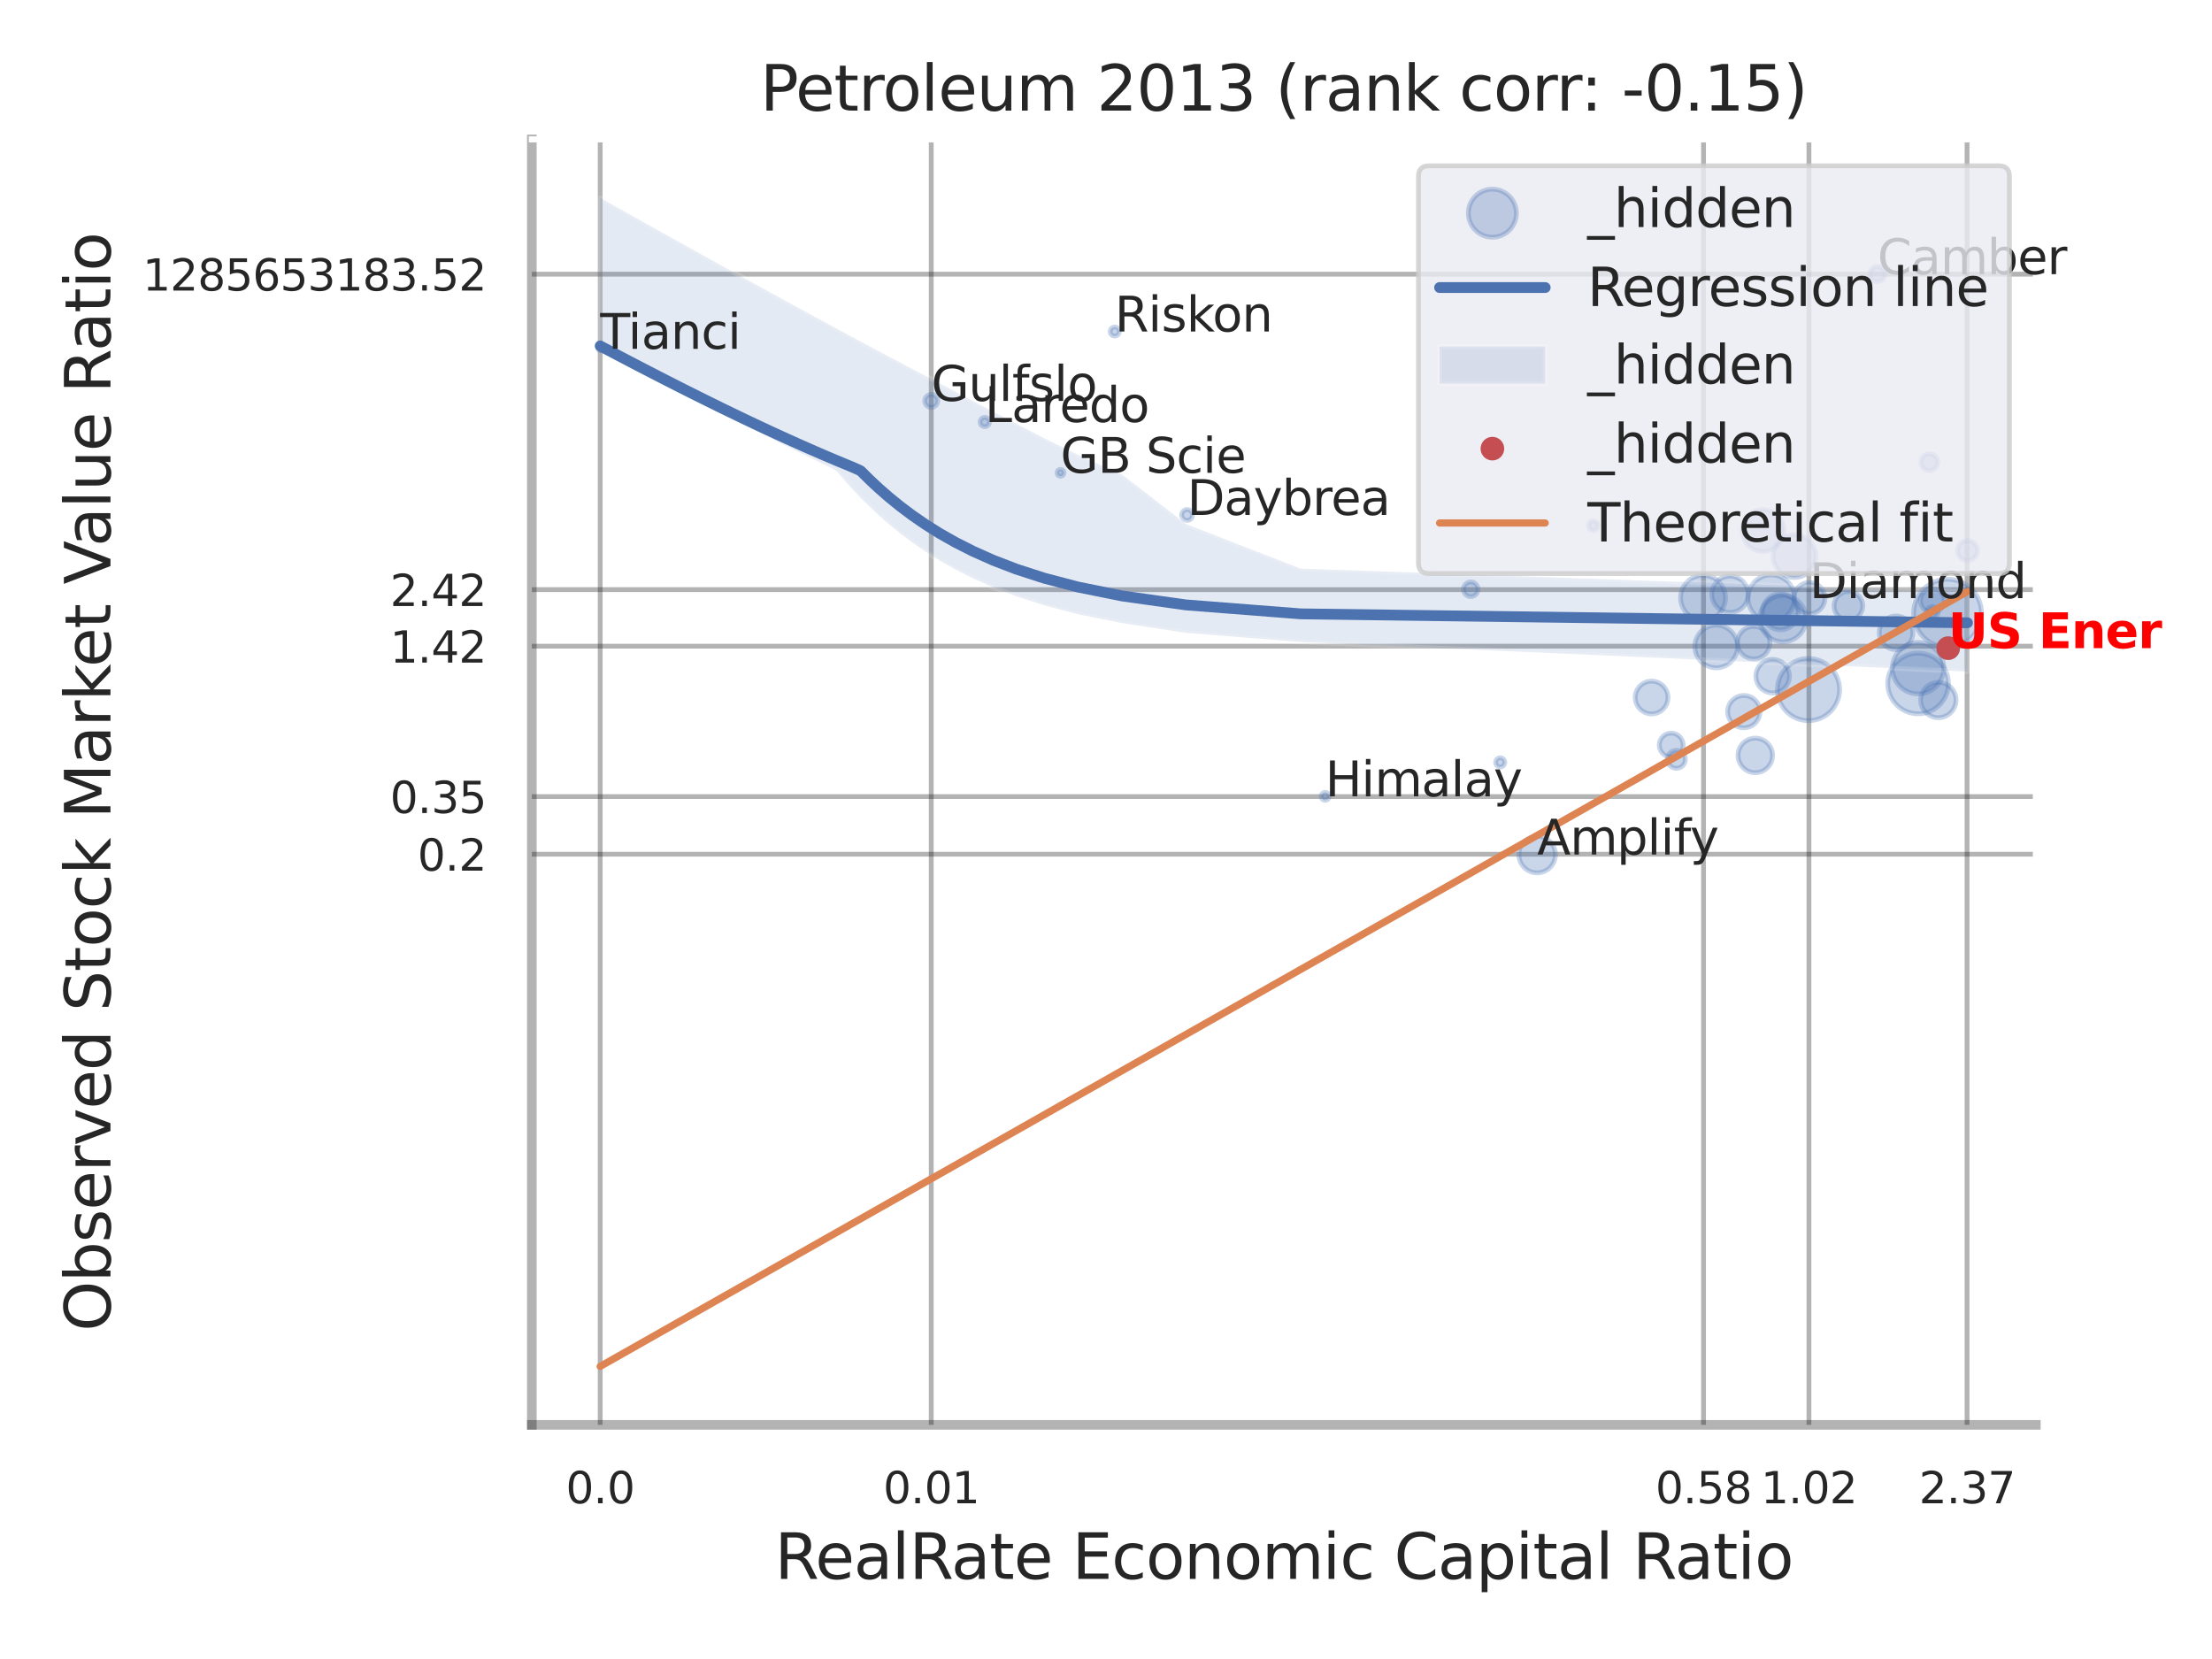 <?xml version="1.0" encoding="utf-8" standalone="no"?>
<!DOCTYPE svg PUBLIC "-//W3C//DTD SVG 1.1//EN"
  "http://www.w3.org/Graphics/SVG/1.1/DTD/svg11.dtd">
<svg xmlns:xlink="http://www.w3.org/1999/xlink" width="460.8pt" height="345.6pt" viewBox="0 0 460.8 345.6" xmlns="http://www.w3.org/2000/svg" version="1.1">
 <defs>
  <style type="text/css">*{stroke-linejoin: round; stroke-linecap: butt}</style>
 </defs>
 <g id="figure_1">
  <g id="patch_1">
   <path d="M 0 345.6 
L 460.8 345.6 
L 460.8 0 
L 0 0 
z
" style="fill: #ffffff"/>
  </g>
  <g id="axes_1">
   <g id="patch_2">
    <path d="M 110.79 296.82 
L 424.101 296.82 
L 424.101 29.04 
L 110.79 29.04 
z
" style="fill: #ffffff"/>
   </g>
   <g id="matplotlib.axis_1">
    <g id="xtick_1">
     <g id="line2d_1">
      <path d="M 125.031 296.82 
L 125.031 29.04 
" clip-path="url(#peb52d06f77)" style="fill: none; stroke: #000000; stroke-opacity: 0.3; stroke-linecap: round"/>
     </g>
     <g id="text_1">
      <!-- 0.0 -->
      <g style="fill: #262626" transform="translate(117.875 313.159) scale(0.09 -0.09)">
       <defs>
        <path id="DejaVuSans-30" d="M 2034 4250 
Q 1547 4250 1301 3770 
Q 1056 3291 1056 2328 
Q 1056 1369 1301 889 
Q 1547 409 2034 409 
Q 2525 409 2770 889 
Q 3016 1369 3016 2328 
Q 3016 3291 2770 3770 
Q 2525 4250 2034 4250 
z
M 2034 4750 
Q 2819 4750 3233 4129 
Q 3647 3509 3647 2328 
Q 3647 1150 3233 529 
Q 2819 -91 2034 -91 
Q 1250 -91 836 529 
Q 422 1150 422 2328 
Q 422 3509 836 4129 
Q 1250 4750 2034 4750 
z
" transform="scale(0.016)"/>
        <path id="DejaVuSans-2e" d="M 684 794 
L 1344 794 
L 1344 0 
L 684 0 
L 684 794 
z
" transform="scale(0.016)"/>
       </defs>
       <use xlink:href="#DejaVuSans-30"/>
       <use xlink:href="#DejaVuSans-2e" transform="translate(63.623 0)"/>
       <use xlink:href="#DejaVuSans-30" transform="translate(95.41 0)"/>
      </g>
     </g>
    </g>
    <g id="xtick_2">
     <g id="line2d_2">
      <path d="M 193.995 296.82 
L 193.995 29.04 
" clip-path="url(#peb52d06f77)" style="fill: none; stroke: #000000; stroke-opacity: 0.3; stroke-linecap: round"/>
     </g>
     <g id="text_2">
      <!-- 0.01 -->
      <g style="fill: #262626" transform="translate(183.976 313.159) scale(0.09 -0.09)">
       <defs>
        <path id="DejaVuSans-31" d="M 794 531 
L 1825 531 
L 1825 4091 
L 703 3866 
L 703 4441 
L 1819 4666 
L 2450 4666 
L 2450 531 
L 3481 531 
L 3481 0 
L 794 0 
L 794 531 
z
" transform="scale(0.016)"/>
       </defs>
       <use xlink:href="#DejaVuSans-30"/>
       <use xlink:href="#DejaVuSans-2e" transform="translate(63.623 0)"/>
       <use xlink:href="#DejaVuSans-30" transform="translate(95.41 0)"/>
       <use xlink:href="#DejaVuSans-31" transform="translate(159.033 0)"/>
      </g>
     </g>
    </g>
    <g id="xtick_3">
     <g id="line2d_3">
      <path d="M 354.874 296.82 
L 354.874 29.04 
" clip-path="url(#peb52d06f77)" style="fill: none; stroke: #000000; stroke-opacity: 0.3; stroke-linecap: round"/>
     </g>
     <g id="text_3">
      <!-- 0.58 -->
      <g style="fill: #262626" transform="translate(344.855 313.159) scale(0.09 -0.09)">
       <defs>
        <path id="DejaVuSans-35" d="M 691 4666 
L 3169 4666 
L 3169 4134 
L 1269 4134 
L 1269 2991 
Q 1406 3038 1543 3061 
Q 1681 3084 1819 3084 
Q 2600 3084 3056 2656 
Q 3513 2228 3513 1497 
Q 3513 744 3044 326 
Q 2575 -91 1722 -91 
Q 1428 -91 1123 -41 
Q 819 9 494 109 
L 494 744 
Q 775 591 1075 516 
Q 1375 441 1709 441 
Q 2250 441 2565 725 
Q 2881 1009 2881 1497 
Q 2881 1984 2565 2268 
Q 2250 2553 1709 2553 
Q 1456 2553 1204 2497 
Q 953 2441 691 2322 
L 691 4666 
z
" transform="scale(0.016)"/>
        <path id="DejaVuSans-38" d="M 2034 2216 
Q 1584 2216 1326 1975 
Q 1069 1734 1069 1313 
Q 1069 891 1326 650 
Q 1584 409 2034 409 
Q 2484 409 2743 651 
Q 3003 894 3003 1313 
Q 3003 1734 2745 1975 
Q 2488 2216 2034 2216 
z
M 1403 2484 
Q 997 2584 770 2862 
Q 544 3141 544 3541 
Q 544 4100 942 4425 
Q 1341 4750 2034 4750 
Q 2731 4750 3128 4425 
Q 3525 4100 3525 3541 
Q 3525 3141 3298 2862 
Q 3072 2584 2669 2484 
Q 3125 2378 3379 2068 
Q 3634 1759 3634 1313 
Q 3634 634 3220 271 
Q 2806 -91 2034 -91 
Q 1263 -91 848 271 
Q 434 634 434 1313 
Q 434 1759 690 2068 
Q 947 2378 1403 2484 
z
M 1172 3481 
Q 1172 3119 1398 2916 
Q 1625 2713 2034 2713 
Q 2441 2713 2670 2916 
Q 2900 3119 2900 3481 
Q 2900 3844 2670 4047 
Q 2441 4250 2034 4250 
Q 1625 4250 1398 4047 
Q 1172 3844 1172 3481 
z
" transform="scale(0.016)"/>
       </defs>
       <use xlink:href="#DejaVuSans-30"/>
       <use xlink:href="#DejaVuSans-2e" transform="translate(63.623 0)"/>
       <use xlink:href="#DejaVuSans-35" transform="translate(95.41 0)"/>
       <use xlink:href="#DejaVuSans-38" transform="translate(159.033 0)"/>
      </g>
     </g>
    </g>
    <g id="xtick_4">
     <g id="line2d_4">
      <path d="M 376.834 296.82 
L 376.834 29.04 
" clip-path="url(#peb52d06f77)" style="fill: none; stroke: #000000; stroke-opacity: 0.3; stroke-linecap: round"/>
     </g>
     <g id="text_4">
      <!-- 1.02 -->
      <g style="fill: #262626" transform="translate(366.815 313.159) scale(0.09 -0.09)">
       <defs>
        <path id="DejaVuSans-32" d="M 1228 531 
L 3431 531 
L 3431 0 
L 469 0 
L 469 531 
Q 828 903 1448 1529 
Q 2069 2156 2228 2338 
Q 2531 2678 2651 2914 
Q 2772 3150 2772 3378 
Q 2772 3750 2511 3984 
Q 2250 4219 1831 4219 
Q 1534 4219 1204 4116 
Q 875 4013 500 3803 
L 500 4441 
Q 881 4594 1212 4672 
Q 1544 4750 1819 4750 
Q 2544 4750 2975 4387 
Q 3406 4025 3406 3419 
Q 3406 3131 3298 2873 
Q 3191 2616 2906 2266 
Q 2828 2175 2409 1742 
Q 1991 1309 1228 531 
z
" transform="scale(0.016)"/>
       </defs>
       <use xlink:href="#DejaVuSans-31"/>
       <use xlink:href="#DejaVuSans-2e" transform="translate(63.623 0)"/>
       <use xlink:href="#DejaVuSans-30" transform="translate(95.41 0)"/>
       <use xlink:href="#DejaVuSans-32" transform="translate(159.033 0)"/>
      </g>
     </g>
    </g>
    <g id="xtick_5">
     <g id="line2d_5">
      <path d="M 409.775 296.82 
L 409.775 29.04 
" clip-path="url(#peb52d06f77)" style="fill: none; stroke: #000000; stroke-opacity: 0.3; stroke-linecap: round"/>
     </g>
     <g id="text_5">
      <!-- 2.37 -->
      <g style="fill: #262626" transform="translate(399.756 313.159) scale(0.09 -0.09)">
       <defs>
        <path id="DejaVuSans-33" d="M 2597 2516 
Q 3050 2419 3304 2112 
Q 3559 1806 3559 1356 
Q 3559 666 3084 287 
Q 2609 -91 1734 -91 
Q 1441 -91 1130 -33 
Q 819 25 488 141 
L 488 750 
Q 750 597 1062 519 
Q 1375 441 1716 441 
Q 2309 441 2620 675 
Q 2931 909 2931 1356 
Q 2931 1769 2642 2001 
Q 2353 2234 1838 2234 
L 1294 2234 
L 1294 2753 
L 1863 2753 
Q 2328 2753 2575 2939 
Q 2822 3125 2822 3475 
Q 2822 3834 2567 4026 
Q 2313 4219 1838 4219 
Q 1578 4219 1281 4162 
Q 984 4106 628 3988 
L 628 4550 
Q 988 4650 1302 4700 
Q 1616 4750 1894 4750 
Q 2613 4750 3031 4423 
Q 3450 4097 3450 3541 
Q 3450 3153 3228 2886 
Q 3006 2619 2597 2516 
z
" transform="scale(0.016)"/>
        <path id="DejaVuSans-37" d="M 525 4666 
L 3525 4666 
L 3525 4397 
L 1831 0 
L 1172 0 
L 2766 4134 
L 525 4134 
L 525 4666 
z
" transform="scale(0.016)"/>
       </defs>
       <use xlink:href="#DejaVuSans-32"/>
       <use xlink:href="#DejaVuSans-2e" transform="translate(63.623 0)"/>
       <use xlink:href="#DejaVuSans-33" transform="translate(95.41 0)"/>
       <use xlink:href="#DejaVuSans-37" transform="translate(159.033 0)"/>
      </g>
     </g>
    </g>
    <g id="xtick_6"/>
    <g id="xtick_7"/>
    <g id="xtick_8"/>
    <g id="xtick_9"/>
    <g id="text_6">
     <!-- RealRate Economic Capital Ratio -->
     <g style="fill: #262626" transform="translate(161.392 328.908) scale(0.13 -0.13)">
      <defs>
       <path id="DejaVuSans-52" d="M 2841 2188 
Q 3044 2119 3236 1894 
Q 3428 1669 3622 1275 
L 4263 0 
L 3584 0 
L 2988 1197 
Q 2756 1666 2539 1819 
Q 2322 1972 1947 1972 
L 1259 1972 
L 1259 0 
L 628 0 
L 628 4666 
L 2053 4666 
Q 2853 4666 3247 4331 
Q 3641 3997 3641 3322 
Q 3641 2881 3436 2590 
Q 3231 2300 2841 2188 
z
M 1259 4147 
L 1259 2491 
L 2053 2491 
Q 2509 2491 2742 2702 
Q 2975 2913 2975 3322 
Q 2975 3731 2742 3939 
Q 2509 4147 2053 4147 
L 1259 4147 
z
" transform="scale(0.016)"/>
       <path id="DejaVuSans-65" d="M 3597 1894 
L 3597 1613 
L 953 1613 
Q 991 1019 1311 708 
Q 1631 397 2203 397 
Q 2534 397 2845 478 
Q 3156 559 3463 722 
L 3463 178 
Q 3153 47 2828 -22 
Q 2503 -91 2169 -91 
Q 1331 -91 842 396 
Q 353 884 353 1716 
Q 353 2575 817 3079 
Q 1281 3584 2069 3584 
Q 2775 3584 3186 3129 
Q 3597 2675 3597 1894 
z
M 3022 2063 
Q 3016 2534 2758 2815 
Q 2500 3097 2075 3097 
Q 1594 3097 1305 2825 
Q 1016 2553 972 2059 
L 3022 2063 
z
" transform="scale(0.016)"/>
       <path id="DejaVuSans-61" d="M 2194 1759 
Q 1497 1759 1228 1600 
Q 959 1441 959 1056 
Q 959 750 1161 570 
Q 1363 391 1709 391 
Q 2188 391 2477 730 
Q 2766 1069 2766 1631 
L 2766 1759 
L 2194 1759 
z
M 3341 1997 
L 3341 0 
L 2766 0 
L 2766 531 
Q 2569 213 2275 61 
Q 1981 -91 1556 -91 
Q 1019 -91 701 211 
Q 384 513 384 1019 
Q 384 1609 779 1909 
Q 1175 2209 1959 2209 
L 2766 2209 
L 2766 2266 
Q 2766 2663 2505 2880 
Q 2244 3097 1772 3097 
Q 1472 3097 1187 3025 
Q 903 2953 641 2809 
L 641 3341 
Q 956 3463 1253 3523 
Q 1550 3584 1831 3584 
Q 2591 3584 2966 3190 
Q 3341 2797 3341 1997 
z
" transform="scale(0.016)"/>
       <path id="DejaVuSans-6c" d="M 603 4863 
L 1178 4863 
L 1178 0 
L 603 0 
L 603 4863 
z
" transform="scale(0.016)"/>
       <path id="DejaVuSans-74" d="M 1172 4494 
L 1172 3500 
L 2356 3500 
L 2356 3053 
L 1172 3053 
L 1172 1153 
Q 1172 725 1289 603 
Q 1406 481 1766 481 
L 2356 481 
L 2356 0 
L 1766 0 
Q 1100 0 847 248 
Q 594 497 594 1153 
L 594 3053 
L 172 3053 
L 172 3500 
L 594 3500 
L 594 4494 
L 1172 4494 
z
" transform="scale(0.016)"/>
       <path id="DejaVuSans-20" transform="scale(0.016)"/>
       <path id="DejaVuSans-45" d="M 628 4666 
L 3578 4666 
L 3578 4134 
L 1259 4134 
L 1259 2753 
L 3481 2753 
L 3481 2222 
L 1259 2222 
L 1259 531 
L 3634 531 
L 3634 0 
L 628 0 
L 628 4666 
z
" transform="scale(0.016)"/>
       <path id="DejaVuSans-63" d="M 3122 3366 
L 3122 2828 
Q 2878 2963 2633 3030 
Q 2388 3097 2138 3097 
Q 1578 3097 1268 2742 
Q 959 2388 959 1747 
Q 959 1106 1268 751 
Q 1578 397 2138 397 
Q 2388 397 2633 464 
Q 2878 531 3122 666 
L 3122 134 
Q 2881 22 2623 -34 
Q 2366 -91 2075 -91 
Q 1284 -91 818 406 
Q 353 903 353 1747 
Q 353 2603 823 3093 
Q 1294 3584 2113 3584 
Q 2378 3584 2631 3529 
Q 2884 3475 3122 3366 
z
" transform="scale(0.016)"/>
       <path id="DejaVuSans-6f" d="M 1959 3097 
Q 1497 3097 1228 2736 
Q 959 2375 959 1747 
Q 959 1119 1226 758 
Q 1494 397 1959 397 
Q 2419 397 2687 759 
Q 2956 1122 2956 1747 
Q 2956 2369 2687 2733 
Q 2419 3097 1959 3097 
z
M 1959 3584 
Q 2709 3584 3137 3096 
Q 3566 2609 3566 1747 
Q 3566 888 3137 398 
Q 2709 -91 1959 -91 
Q 1206 -91 779 398 
Q 353 888 353 1747 
Q 353 2609 779 3096 
Q 1206 3584 1959 3584 
z
" transform="scale(0.016)"/>
       <path id="DejaVuSans-6e" d="M 3513 2113 
L 3513 0 
L 2938 0 
L 2938 2094 
Q 2938 2591 2744 2837 
Q 2550 3084 2163 3084 
Q 1697 3084 1428 2787 
Q 1159 2491 1159 1978 
L 1159 0 
L 581 0 
L 581 3500 
L 1159 3500 
L 1159 2956 
Q 1366 3272 1645 3428 
Q 1925 3584 2291 3584 
Q 2894 3584 3203 3211 
Q 3513 2838 3513 2113 
z
" transform="scale(0.016)"/>
       <path id="DejaVuSans-6d" d="M 3328 2828 
Q 3544 3216 3844 3400 
Q 4144 3584 4550 3584 
Q 5097 3584 5394 3201 
Q 5691 2819 5691 2113 
L 5691 0 
L 5113 0 
L 5113 2094 
Q 5113 2597 4934 2840 
Q 4756 3084 4391 3084 
Q 3944 3084 3684 2787 
Q 3425 2491 3425 1978 
L 3425 0 
L 2847 0 
L 2847 2094 
Q 2847 2600 2669 2842 
Q 2491 3084 2119 3084 
Q 1678 3084 1418 2786 
Q 1159 2488 1159 1978 
L 1159 0 
L 581 0 
L 581 3500 
L 1159 3500 
L 1159 2956 
Q 1356 3278 1631 3431 
Q 1906 3584 2284 3584 
Q 2666 3584 2933 3390 
Q 3200 3197 3328 2828 
z
" transform="scale(0.016)"/>
       <path id="DejaVuSans-69" d="M 603 3500 
L 1178 3500 
L 1178 0 
L 603 0 
L 603 3500 
z
M 603 4863 
L 1178 4863 
L 1178 4134 
L 603 4134 
L 603 4863 
z
" transform="scale(0.016)"/>
       <path id="DejaVuSans-43" d="M 4122 4306 
L 4122 3641 
Q 3803 3938 3442 4084 
Q 3081 4231 2675 4231 
Q 1875 4231 1450 3742 
Q 1025 3253 1025 2328 
Q 1025 1406 1450 917 
Q 1875 428 2675 428 
Q 3081 428 3442 575 
Q 3803 722 4122 1019 
L 4122 359 
Q 3791 134 3420 21 
Q 3050 -91 2638 -91 
Q 1578 -91 968 557 
Q 359 1206 359 2328 
Q 359 3453 968 4101 
Q 1578 4750 2638 4750 
Q 3056 4750 3426 4639 
Q 3797 4528 4122 4306 
z
" transform="scale(0.016)"/>
       <path id="DejaVuSans-70" d="M 1159 525 
L 1159 -1331 
L 581 -1331 
L 581 3500 
L 1159 3500 
L 1159 2969 
Q 1341 3281 1617 3432 
Q 1894 3584 2278 3584 
Q 2916 3584 3314 3078 
Q 3713 2572 3713 1747 
Q 3713 922 3314 415 
Q 2916 -91 2278 -91 
Q 1894 -91 1617 61 
Q 1341 213 1159 525 
z
M 3116 1747 
Q 3116 2381 2855 2742 
Q 2594 3103 2138 3103 
Q 1681 3103 1420 2742 
Q 1159 2381 1159 1747 
Q 1159 1113 1420 752 
Q 1681 391 2138 391 
Q 2594 391 2855 752 
Q 3116 1113 3116 1747 
z
" transform="scale(0.016)"/>
      </defs>
      <use xlink:href="#DejaVuSans-52"/>
      <use xlink:href="#DejaVuSans-65" transform="translate(64.982 0)"/>
      <use xlink:href="#DejaVuSans-61" transform="translate(126.506 0)"/>
      <use xlink:href="#DejaVuSans-6c" transform="translate(187.785 0)"/>
      <use xlink:href="#DejaVuSans-52" transform="translate(215.568 0)"/>
      <use xlink:href="#DejaVuSans-61" transform="translate(282.801 0)"/>
      <use xlink:href="#DejaVuSans-74" transform="translate(344.08 0)"/>
      <use xlink:href="#DejaVuSans-65" transform="translate(383.289 0)"/>
      <use xlink:href="#DejaVuSans-20" transform="translate(444.812 0)"/>
      <use xlink:href="#DejaVuSans-45" transform="translate(476.6 0)"/>
      <use xlink:href="#DejaVuSans-63" transform="translate(539.783 0)"/>
      <use xlink:href="#DejaVuSans-6f" transform="translate(594.764 0)"/>
      <use xlink:href="#DejaVuSans-6e" transform="translate(655.945 0)"/>
      <use xlink:href="#DejaVuSans-6f" transform="translate(719.324 0)"/>
      <use xlink:href="#DejaVuSans-6d" transform="translate(780.506 0)"/>
      <use xlink:href="#DejaVuSans-69" transform="translate(877.918 0)"/>
      <use xlink:href="#DejaVuSans-63" transform="translate(905.701 0)"/>
      <use xlink:href="#DejaVuSans-20" transform="translate(960.682 0)"/>
      <use xlink:href="#DejaVuSans-43" transform="translate(992.469 0)"/>
      <use xlink:href="#DejaVuSans-61" transform="translate(1062.293 0)"/>
      <use xlink:href="#DejaVuSans-70" transform="translate(1123.572 0)"/>
      <use xlink:href="#DejaVuSans-69" transform="translate(1187.049 0)"/>
      <use xlink:href="#DejaVuSans-74" transform="translate(1214.832 0)"/>
      <use xlink:href="#DejaVuSans-61" transform="translate(1254.041 0)"/>
      <use xlink:href="#DejaVuSans-6c" transform="translate(1315.32 0)"/>
      <use xlink:href="#DejaVuSans-20" transform="translate(1343.104 0)"/>
      <use xlink:href="#DejaVuSans-52" transform="translate(1374.891 0)"/>
      <use xlink:href="#DejaVuSans-61" transform="translate(1442.123 0)"/>
      <use xlink:href="#DejaVuSans-74" transform="translate(1503.402 0)"/>
      <use xlink:href="#DejaVuSans-69" transform="translate(1542.611 0)"/>
      <use xlink:href="#DejaVuSans-6f" transform="translate(1570.395 0)"/>
     </g>
    </g>
   </g>
   <g id="matplotlib.axis_2">
    <g id="ytick_1">
     <g id="line2d_6">
      <path d="M 110.79 177.947 
L 424.101 177.947 
" clip-path="url(#peb52d06f77)" style="fill: none; stroke: #000000; stroke-opacity: 0.3; stroke-linecap: round"/>
     </g>
     <g id="text_7">
      <!-- 0.2 -->
      <g style="fill: #262626" transform="translate(86.977 181.367) scale(0.09 -0.09)">
       <use xlink:href="#DejaVuSans-30"/>
       <use xlink:href="#DejaVuSans-2e" transform="translate(63.623 0)"/>
       <use xlink:href="#DejaVuSans-32" transform="translate(95.41 0)"/>
      </g>
     </g>
    </g>
    <g id="ytick_2">
     <g id="line2d_7">
      <path d="M 110.79 165.946 
L 424.101 165.946 
" clip-path="url(#peb52d06f77)" style="fill: none; stroke: #000000; stroke-opacity: 0.3; stroke-linecap: round"/>
     </g>
     <g id="text_8">
      <!-- 0.35 -->
      <g style="fill: #262626" transform="translate(81.251 169.366) scale(0.09 -0.09)">
       <use xlink:href="#DejaVuSans-30"/>
       <use xlink:href="#DejaVuSans-2e" transform="translate(63.623 0)"/>
       <use xlink:href="#DejaVuSans-33" transform="translate(95.41 0)"/>
       <use xlink:href="#DejaVuSans-35" transform="translate(159.033 0)"/>
      </g>
     </g>
    </g>
    <g id="ytick_3">
     <g id="line2d_8">
      <path d="M 110.79 134.61 
L 424.101 134.61 
" clip-path="url(#peb52d06f77)" style="fill: none; stroke: #000000; stroke-opacity: 0.3; stroke-linecap: round"/>
     </g>
     <g id="text_9">
      <!-- 1.42 -->
      <g style="fill: #262626" transform="translate(81.251 138.029) scale(0.09 -0.09)">
       <defs>
        <path id="DejaVuSans-34" d="M 2419 4116 
L 825 1625 
L 2419 1625 
L 2419 4116 
z
M 2253 4666 
L 3047 4666 
L 3047 1625 
L 3713 1625 
L 3713 1100 
L 3047 1100 
L 3047 0 
L 2419 0 
L 2419 1100 
L 313 1100 
L 313 1709 
L 2253 4666 
z
" transform="scale(0.016)"/>
       </defs>
       <use xlink:href="#DejaVuSans-31"/>
       <use xlink:href="#DejaVuSans-2e" transform="translate(63.623 0)"/>
       <use xlink:href="#DejaVuSans-34" transform="translate(95.41 0)"/>
       <use xlink:href="#DejaVuSans-32" transform="translate(159.033 0)"/>
      </g>
     </g>
    </g>
    <g id="ytick_4">
     <g id="line2d_9">
      <path d="M 110.79 122.831 
L 424.101 122.831 
" clip-path="url(#peb52d06f77)" style="fill: none; stroke: #000000; stroke-opacity: 0.3; stroke-linecap: round"/>
     </g>
     <g id="text_10">
      <!-- 2.42 -->
      <g style="fill: #262626" transform="translate(81.251 126.251) scale(0.09 -0.09)">
       <use xlink:href="#DejaVuSans-32"/>
       <use xlink:href="#DejaVuSans-2e" transform="translate(63.623 0)"/>
       <use xlink:href="#DejaVuSans-34" transform="translate(95.41 0)"/>
       <use xlink:href="#DejaVuSans-32" transform="translate(159.033 0)"/>
      </g>
     </g>
    </g>
    <g id="ytick_5">
     <g id="line2d_10">
      <path d="M 110.79 57.114 
L 424.101 57.114 
" clip-path="url(#peb52d06f77)" style="fill: none; stroke: #000000; stroke-opacity: 0.3; stroke-linecap: round"/>
     </g>
     <g id="text_11">
      <!-- 1285653183.52 -->
      <g style="fill: #262626" transform="translate(29.715 60.533) scale(0.09 -0.09)">
       <defs>
        <path id="DejaVuSans-36" d="M 2113 2584 
Q 1688 2584 1439 2293 
Q 1191 2003 1191 1497 
Q 1191 994 1439 701 
Q 1688 409 2113 409 
Q 2538 409 2786 701 
Q 3034 994 3034 1497 
Q 3034 2003 2786 2293 
Q 2538 2584 2113 2584 
z
M 3366 4563 
L 3366 3988 
Q 3128 4100 2886 4159 
Q 2644 4219 2406 4219 
Q 1781 4219 1451 3797 
Q 1122 3375 1075 2522 
Q 1259 2794 1537 2939 
Q 1816 3084 2150 3084 
Q 2853 3084 3261 2657 
Q 3669 2231 3669 1497 
Q 3669 778 3244 343 
Q 2819 -91 2113 -91 
Q 1303 -91 875 529 
Q 447 1150 447 2328 
Q 447 3434 972 4092 
Q 1497 4750 2381 4750 
Q 2619 4750 2861 4703 
Q 3103 4656 3366 4563 
z
" transform="scale(0.016)"/>
       </defs>
       <use xlink:href="#DejaVuSans-31"/>
       <use xlink:href="#DejaVuSans-32" transform="translate(63.623 0)"/>
       <use xlink:href="#DejaVuSans-38" transform="translate(127.246 0)"/>
       <use xlink:href="#DejaVuSans-35" transform="translate(190.869 0)"/>
       <use xlink:href="#DejaVuSans-36" transform="translate(254.492 0)"/>
       <use xlink:href="#DejaVuSans-35" transform="translate(318.115 0)"/>
       <use xlink:href="#DejaVuSans-33" transform="translate(381.738 0)"/>
       <use xlink:href="#DejaVuSans-31" transform="translate(445.361 0)"/>
       <use xlink:href="#DejaVuSans-38" transform="translate(508.984 0)"/>
       <use xlink:href="#DejaVuSans-33" transform="translate(572.607 0)"/>
       <use xlink:href="#DejaVuSans-2e" transform="translate(636.23 0)"/>
       <use xlink:href="#DejaVuSans-35" transform="translate(668.018 0)"/>
       <use xlink:href="#DejaVuSans-32" transform="translate(731.641 0)"/>
      </g>
     </g>
    </g>
    <g id="ytick_6"/>
    <g id="ytick_7"/>
    <g id="ytick_8"/>
    <g id="ytick_9"/>
    <g id="ytick_10"/>
    <g id="ytick_11"/>
    <g id="ytick_12"/>
    <g id="ytick_13"/>
    <g id="text_12">
     <!-- Observed Stock Market Value Ratio -->
     <g style="fill: #262626" transform="translate(23.011 277.332) rotate(-90) scale(0.13 -0.13)">
      <defs>
       <path id="DejaVuSans-4f" d="M 2522 4238 
Q 1834 4238 1429 3725 
Q 1025 3213 1025 2328 
Q 1025 1447 1429 934 
Q 1834 422 2522 422 
Q 3209 422 3611 934 
Q 4013 1447 4013 2328 
Q 4013 3213 3611 3725 
Q 3209 4238 2522 4238 
z
M 2522 4750 
Q 3503 4750 4090 4092 
Q 4678 3434 4678 2328 
Q 4678 1225 4090 567 
Q 3503 -91 2522 -91 
Q 1538 -91 948 565 
Q 359 1222 359 2328 
Q 359 3434 948 4092 
Q 1538 4750 2522 4750 
z
" transform="scale(0.016)"/>
       <path id="DejaVuSans-62" d="M 3116 1747 
Q 3116 2381 2855 2742 
Q 2594 3103 2138 3103 
Q 1681 3103 1420 2742 
Q 1159 2381 1159 1747 
Q 1159 1113 1420 752 
Q 1681 391 2138 391 
Q 2594 391 2855 752 
Q 3116 1113 3116 1747 
z
M 1159 2969 
Q 1341 3281 1617 3432 
Q 1894 3584 2278 3584 
Q 2916 3584 3314 3078 
Q 3713 2572 3713 1747 
Q 3713 922 3314 415 
Q 2916 -91 2278 -91 
Q 1894 -91 1617 61 
Q 1341 213 1159 525 
L 1159 0 
L 581 0 
L 581 4863 
L 1159 4863 
L 1159 2969 
z
" transform="scale(0.016)"/>
       <path id="DejaVuSans-73" d="M 2834 3397 
L 2834 2853 
Q 2591 2978 2328 3040 
Q 2066 3103 1784 3103 
Q 1356 3103 1142 2972 
Q 928 2841 928 2578 
Q 928 2378 1081 2264 
Q 1234 2150 1697 2047 
L 1894 2003 
Q 2506 1872 2764 1633 
Q 3022 1394 3022 966 
Q 3022 478 2636 193 
Q 2250 -91 1575 -91 
Q 1294 -91 989 -36 
Q 684 19 347 128 
L 347 722 
Q 666 556 975 473 
Q 1284 391 1588 391 
Q 1994 391 2212 530 
Q 2431 669 2431 922 
Q 2431 1156 2273 1281 
Q 2116 1406 1581 1522 
L 1381 1569 
Q 847 1681 609 1914 
Q 372 2147 372 2553 
Q 372 3047 722 3315 
Q 1072 3584 1716 3584 
Q 2034 3584 2315 3537 
Q 2597 3491 2834 3397 
z
" transform="scale(0.016)"/>
       <path id="DejaVuSans-72" d="M 2631 2963 
Q 2534 3019 2420 3045 
Q 2306 3072 2169 3072 
Q 1681 3072 1420 2755 
Q 1159 2438 1159 1844 
L 1159 0 
L 581 0 
L 581 3500 
L 1159 3500 
L 1159 2956 
Q 1341 3275 1631 3429 
Q 1922 3584 2338 3584 
Q 2397 3584 2469 3576 
Q 2541 3569 2628 3553 
L 2631 2963 
z
" transform="scale(0.016)"/>
       <path id="DejaVuSans-76" d="M 191 3500 
L 800 3500 
L 1894 563 
L 2988 3500 
L 3597 3500 
L 2284 0 
L 1503 0 
L 191 3500 
z
" transform="scale(0.016)"/>
       <path id="DejaVuSans-64" d="M 2906 2969 
L 2906 4863 
L 3481 4863 
L 3481 0 
L 2906 0 
L 2906 525 
Q 2725 213 2448 61 
Q 2172 -91 1784 -91 
Q 1150 -91 751 415 
Q 353 922 353 1747 
Q 353 2572 751 3078 
Q 1150 3584 1784 3584 
Q 2172 3584 2448 3432 
Q 2725 3281 2906 2969 
z
M 947 1747 
Q 947 1113 1208 752 
Q 1469 391 1925 391 
Q 2381 391 2643 752 
Q 2906 1113 2906 1747 
Q 2906 2381 2643 2742 
Q 2381 3103 1925 3103 
Q 1469 3103 1208 2742 
Q 947 2381 947 1747 
z
" transform="scale(0.016)"/>
       <path id="DejaVuSans-53" d="M 3425 4513 
L 3425 3897 
Q 3066 4069 2747 4153 
Q 2428 4238 2131 4238 
Q 1616 4238 1336 4038 
Q 1056 3838 1056 3469 
Q 1056 3159 1242 3001 
Q 1428 2844 1947 2747 
L 2328 2669 
Q 3034 2534 3370 2195 
Q 3706 1856 3706 1288 
Q 3706 609 3251 259 
Q 2797 -91 1919 -91 
Q 1588 -91 1214 -16 
Q 841 59 441 206 
L 441 856 
Q 825 641 1194 531 
Q 1563 422 1919 422 
Q 2459 422 2753 634 
Q 3047 847 3047 1241 
Q 3047 1584 2836 1778 
Q 2625 1972 2144 2069 
L 1759 2144 
Q 1053 2284 737 2584 
Q 422 2884 422 3419 
Q 422 4038 858 4394 
Q 1294 4750 2059 4750 
Q 2388 4750 2728 4690 
Q 3069 4631 3425 4513 
z
" transform="scale(0.016)"/>
       <path id="DejaVuSans-6b" d="M 581 4863 
L 1159 4863 
L 1159 1991 
L 2875 3500 
L 3609 3500 
L 1753 1863 
L 3688 0 
L 2938 0 
L 1159 1709 
L 1159 0 
L 581 0 
L 581 4863 
z
" transform="scale(0.016)"/>
       <path id="DejaVuSans-4d" d="M 628 4666 
L 1569 4666 
L 2759 1491 
L 3956 4666 
L 4897 4666 
L 4897 0 
L 4281 0 
L 4281 4097 
L 3078 897 
L 2444 897 
L 1241 4097 
L 1241 0 
L 628 0 
L 628 4666 
z
" transform="scale(0.016)"/>
       <path id="DejaVuSans-56" d="M 1831 0 
L 50 4666 
L 709 4666 
L 2188 738 
L 3669 4666 
L 4325 4666 
L 2547 0 
L 1831 0 
z
" transform="scale(0.016)"/>
       <path id="DejaVuSans-75" d="M 544 1381 
L 544 3500 
L 1119 3500 
L 1119 1403 
Q 1119 906 1312 657 
Q 1506 409 1894 409 
Q 2359 409 2629 706 
Q 2900 1003 2900 1516 
L 2900 3500 
L 3475 3500 
L 3475 0 
L 2900 0 
L 2900 538 
Q 2691 219 2414 64 
Q 2138 -91 1772 -91 
Q 1169 -91 856 284 
Q 544 659 544 1381 
z
M 1991 3584 
L 1991 3584 
z
" transform="scale(0.016)"/>
      </defs>
      <use xlink:href="#DejaVuSans-4f"/>
      <use xlink:href="#DejaVuSans-62" transform="translate(78.711 0)"/>
      <use xlink:href="#DejaVuSans-73" transform="translate(142.188 0)"/>
      <use xlink:href="#DejaVuSans-65" transform="translate(194.287 0)"/>
      <use xlink:href="#DejaVuSans-72" transform="translate(255.811 0)"/>
      <use xlink:href="#DejaVuSans-76" transform="translate(296.924 0)"/>
      <use xlink:href="#DejaVuSans-65" transform="translate(356.104 0)"/>
      <use xlink:href="#DejaVuSans-64" transform="translate(417.627 0)"/>
      <use xlink:href="#DejaVuSans-20" transform="translate(481.104 0)"/>
      <use xlink:href="#DejaVuSans-53" transform="translate(512.891 0)"/>
      <use xlink:href="#DejaVuSans-74" transform="translate(576.367 0)"/>
      <use xlink:href="#DejaVuSans-6f" transform="translate(615.576 0)"/>
      <use xlink:href="#DejaVuSans-63" transform="translate(676.758 0)"/>
      <use xlink:href="#DejaVuSans-6b" transform="translate(731.738 0)"/>
      <use xlink:href="#DejaVuSans-20" transform="translate(789.648 0)"/>
      <use xlink:href="#DejaVuSans-4d" transform="translate(821.436 0)"/>
      <use xlink:href="#DejaVuSans-61" transform="translate(907.715 0)"/>
      <use xlink:href="#DejaVuSans-72" transform="translate(968.994 0)"/>
      <use xlink:href="#DejaVuSans-6b" transform="translate(1010.107 0)"/>
      <use xlink:href="#DejaVuSans-65" transform="translate(1064.393 0)"/>
      <use xlink:href="#DejaVuSans-74" transform="translate(1125.916 0)"/>
      <use xlink:href="#DejaVuSans-20" transform="translate(1165.125 0)"/>
      <use xlink:href="#DejaVuSans-56" transform="translate(1196.912 0)"/>
      <use xlink:href="#DejaVuSans-61" transform="translate(1257.57 0)"/>
      <use xlink:href="#DejaVuSans-6c" transform="translate(1318.85 0)"/>
      <use xlink:href="#DejaVuSans-75" transform="translate(1346.633 0)"/>
      <use xlink:href="#DejaVuSans-65" transform="translate(1410.012 0)"/>
      <use xlink:href="#DejaVuSans-20" transform="translate(1471.535 0)"/>
      <use xlink:href="#DejaVuSans-52" transform="translate(1503.322 0)"/>
      <use xlink:href="#DejaVuSans-61" transform="translate(1570.555 0)"/>
      <use xlink:href="#DejaVuSans-74" transform="translate(1631.834 0)"/>
      <use xlink:href="#DejaVuSans-69" transform="translate(1671.043 0)"/>
      <use xlink:href="#DejaVuSans-6f" transform="translate(1698.826 0)"/>
     </g>
    </g>
   </g>
   <g id="PathCollection_1">
    <path d="M 368.98 129.44 
C 370.264 129.44 371.496 128.929 372.404 128.022 
C 373.312 127.114 373.822 125.882 373.822 124.598 
C 373.822 123.314 373.312 122.082 372.404 121.174 
C 371.496 120.266 370.264 119.756 368.98 119.756 
C 367.696 119.756 366.464 120.266 365.557 121.174 
C 364.649 122.082 364.138 123.314 364.138 124.598 
C 364.138 125.882 364.649 127.114 365.557 128.022 
C 366.464 128.929 367.696 129.44 368.98 129.44 
z
" clip-path="url(#peb52d06f77)" style="fill: #4c72b0; fill-opacity: 0.3; stroke: #4c72b0; stroke-opacity: 0.3"/>
    <path d="M 349.222 160.056 
C 349.718 160.056 350.194 159.858 350.545 159.507 
C 350.896 159.156 351.094 158.68 351.094 158.184 
C 351.094 157.687 350.896 157.211 350.545 156.86 
C 350.194 156.509 349.718 156.312 349.222 156.312 
C 348.725 156.312 348.249 156.509 347.898 156.86 
C 347.547 157.211 347.35 157.687 347.35 158.184 
C 347.35 158.68 347.547 159.156 347.898 159.507 
C 348.249 159.858 348.725 160.056 349.222 160.056 
z
" clip-path="url(#peb52d06f77)" style="fill: #4c72b0; fill-opacity: 0.3; stroke: #4c72b0; stroke-opacity: 0.3"/>
    <path d="M 365.661 160.965 
C 366.615 160.965 367.531 160.586 368.205 159.911 
C 368.88 159.236 369.259 158.321 369.259 157.366 
C 369.259 156.412 368.88 155.497 368.205 154.822 
C 367.531 154.147 366.615 153.768 365.661 153.768 
C 364.707 153.768 363.791 154.147 363.117 154.822 
C 362.442 155.497 362.063 156.412 362.063 157.366 
C 362.063 158.321 362.442 159.236 363.117 159.911 
C 363.791 160.586 364.707 160.965 365.661 160.965 
z
" clip-path="url(#peb52d06f77)" style="fill: #4c72b0; fill-opacity: 0.3; stroke: #4c72b0; stroke-opacity: 0.3"/>
    <path d="M 371.422 133.707 
C 372.701 133.707 373.928 133.199 374.832 132.295 
C 375.737 131.391 376.245 130.164 376.245 128.885 
C 376.245 127.606 375.737 126.379 374.832 125.475 
C 373.928 124.571 372.701 124.063 371.422 124.063 
C 370.144 124.063 368.917 124.571 368.013 125.475 
C 367.108 126.379 366.6 127.606 366.6 128.885 
C 366.6 130.164 367.108 131.391 368.013 132.295 
C 368.917 133.199 370.144 133.707 371.422 133.707 
z
" clip-path="url(#peb52d06f77)" style="fill: #4c72b0; fill-opacity: 0.3; stroke: #4c72b0; stroke-opacity: 0.3"/>
    <path d="M 348.141 157.704 
C 348.802 157.704 349.436 157.441 349.903 156.974 
C 350.37 156.507 350.632 155.873 350.632 155.212 
C 350.632 154.552 350.37 153.918 349.903 153.451 
C 349.436 152.984 348.802 152.721 348.141 152.721 
C 347.481 152.721 346.847 152.984 346.38 153.451 
C 345.913 153.918 345.65 154.552 345.65 155.212 
C 345.65 155.873 345.913 156.507 346.38 156.974 
C 346.847 157.441 347.481 157.704 348.141 157.704 
z
" clip-path="url(#peb52d06f77)" style="fill: #4c72b0; fill-opacity: 0.3; stroke: #4c72b0; stroke-opacity: 0.3"/>
    <path d="M 405.843 136.984 
C 406.363 136.984 406.862 136.778 407.23 136.41 
C 407.597 136.042 407.804 135.543 407.804 135.023 
C 407.804 134.503 407.597 134.004 407.23 133.637 
C 406.862 133.269 406.363 133.062 405.843 133.062 
C 405.323 133.062 404.824 133.269 404.456 133.637 
C 404.089 134.004 403.882 134.503 403.882 135.023 
C 403.882 135.543 404.089 136.042 404.456 136.41 
C 404.824 136.778 405.323 136.984 405.843 136.984 
z
" clip-path="url(#peb52d06f77)" style="fill: #4c72b0; fill-opacity: 0.3; stroke: #4c72b0; stroke-opacity: 0.3"/>
    <path d="M 376.741 150.129 
C 378.459 150.129 380.107 149.447 381.321 148.232 
C 382.536 147.017 383.219 145.37 383.219 143.652 
C 383.219 141.934 382.536 140.286 381.321 139.071 
C 380.107 137.857 378.459 137.174 376.741 137.174 
C 375.023 137.174 373.376 137.857 372.161 139.071 
C 370.946 140.286 370.264 141.934 370.264 143.652 
C 370.264 145.37 370.946 147.017 372.161 148.232 
C 373.376 149.447 375.023 150.129 376.741 150.129 
z
" clip-path="url(#peb52d06f77)" style="fill: #4c72b0; fill-opacity: 0.3; stroke: #4c72b0; stroke-opacity: 0.3"/>
    <path d="M 409.86 116.764 
C 410.41 116.764 410.937 116.546 411.326 116.157 
C 411.715 115.768 411.934 115.24 411.934 114.69 
C 411.934 114.14 411.715 113.613 411.326 113.224 
C 410.937 112.835 410.41 112.616 409.86 112.616 
C 409.31 112.616 408.782 112.835 408.393 113.224 
C 408.004 113.613 407.786 114.14 407.786 114.69 
C 407.786 115.24 408.004 115.768 408.393 116.157 
C 408.782 116.546 409.31 116.764 409.86 116.764 
z
" clip-path="url(#peb52d06f77)" style="fill: #4c72b0; fill-opacity: 0.3; stroke: #4c72b0; stroke-opacity: 0.3"/>
    <path d="M 354.782 129.215 
C 356.024 129.215 357.216 128.722 358.094 127.843 
C 358.973 126.965 359.466 125.773 359.466 124.531 
C 359.466 123.289 358.973 122.097 358.094 121.219 
C 357.216 120.34 356.024 119.847 354.782 119.847 
C 353.54 119.847 352.348 120.34 351.47 121.219 
C 350.591 122.097 350.098 123.289 350.098 124.531 
C 350.098 125.773 350.591 126.965 351.47 127.843 
C 352.348 128.722 353.54 129.215 354.782 129.215 
z
" clip-path="url(#peb52d06f77)" style="fill: #4c72b0; fill-opacity: 0.3; stroke: #4c72b0; stroke-opacity: 0.3"/>
    <path d="M 331.911 110.506 
C 332.174 110.506 332.426 110.401 332.612 110.216 
C 332.798 110.03 332.902 109.778 332.902 109.515 
C 332.902 109.252 332.798 109 332.612 108.814 
C 332.426 108.629 332.174 108.524 331.911 108.524 
C 331.649 108.524 331.397 108.629 331.211 108.814 
C 331.025 109 330.921 109.252 330.921 109.515 
C 330.921 109.778 331.025 110.03 331.211 110.216 
C 331.397 110.401 331.649 110.506 331.911 110.506 
z
" clip-path="url(#peb52d06f77)" style="fill: #4c72b0; fill-opacity: 0.3; stroke: #4c72b0; stroke-opacity: 0.3"/>
    <path d="M 399.573 144.554 
C 400.994 144.554 402.357 143.989 403.362 142.984 
C 404.367 141.979 404.932 140.616 404.932 139.195 
C 404.932 137.774 404.367 136.411 403.362 135.406 
C 402.357 134.401 400.994 133.836 399.573 133.836 
C 398.152 133.836 396.789 134.401 395.784 135.406 
C 394.779 136.411 394.214 137.774 394.214 139.195 
C 394.214 140.616 394.779 141.979 395.784 142.984 
C 396.789 143.989 398.152 144.554 399.573 144.554 
z
" clip-path="url(#peb52d06f77)" style="fill: #4c72b0; fill-opacity: 0.3; stroke: #4c72b0; stroke-opacity: 0.3"/>
    <path d="M 405.718 134.813 
C 407.593 134.813 409.392 134.068 410.718 132.742 
C 412.044 131.416 412.789 129.617 412.789 127.742 
C 412.789 125.867 412.044 124.068 410.718 122.742 
C 409.392 121.416 407.593 120.671 405.718 120.671 
C 403.843 120.671 402.044 121.416 400.718 122.742 
C 399.392 124.068 398.647 125.867 398.647 127.742 
C 398.647 129.617 399.392 131.416 400.718 132.742 
C 402.044 134.068 403.843 134.813 405.718 134.813 
z
" clip-path="url(#peb52d06f77)" style="fill: #4c72b0; fill-opacity: 0.3; stroke: #4c72b0; stroke-opacity: 0.3"/>
    <path d="M 344.06 148.716 
C 344.964 148.716 345.832 148.357 346.472 147.717 
C 347.111 147.077 347.471 146.21 347.471 145.305 
C 347.471 144.401 347.111 143.533 346.472 142.893 
C 345.832 142.254 344.964 141.894 344.06 141.894 
C 343.155 141.894 342.288 142.254 341.648 142.893 
C 341.008 143.533 340.649 144.401 340.649 145.305 
C 340.649 146.21 341.008 147.077 341.648 147.717 
C 342.288 148.357 343.155 148.716 344.06 148.716 
z
" clip-path="url(#peb52d06f77)" style="fill: #4c72b0; fill-opacity: 0.3; stroke: #4c72b0; stroke-opacity: 0.3"/>
    <path d="M 369.277 144.351 
C 370.203 144.351 371.092 143.983 371.747 143.328 
C 372.402 142.672 372.77 141.784 372.77 140.857 
C 372.77 139.931 372.402 139.042 371.747 138.387 
C 371.092 137.732 370.203 137.363 369.277 137.363 
C 368.35 137.363 367.461 137.732 366.806 138.387 
C 366.151 139.042 365.783 139.931 365.783 140.857 
C 365.783 141.784 366.151 142.672 366.806 143.328 
C 367.461 143.983 368.35 144.351 369.277 144.351 
z
" clip-path="url(#peb52d06f77)" style="fill: #4c72b0; fill-opacity: 0.3; stroke: #4c72b0; stroke-opacity: 0.3"/>
    <path d="M 367.27 114.873 
C 368.424 114.873 369.532 114.414 370.348 113.598 
C 371.165 112.781 371.623 111.674 371.623 110.52 
C 371.623 109.365 371.165 108.258 370.348 107.441 
C 369.532 106.625 368.424 106.166 367.27 106.166 
C 366.115 106.166 365.008 106.625 364.192 107.441 
C 363.375 108.258 362.917 109.365 362.917 110.52 
C 362.917 111.674 363.375 112.781 364.192 113.598 
C 365.008 114.414 366.115 114.873 367.27 114.873 
z
" clip-path="url(#peb52d06f77)" style="fill: #4c72b0; fill-opacity: 0.3; stroke: #4c72b0; stroke-opacity: 0.3"/>
    <path d="M 357.509 139.119 
C 358.688 139.119 359.819 138.651 360.653 137.817 
C 361.487 136.983 361.955 135.852 361.955 134.673 
C 361.955 133.494 361.487 132.363 360.653 131.53 
C 359.819 130.696 358.688 130.227 357.509 130.227 
C 356.33 130.227 355.199 130.696 354.366 131.53 
C 353.532 132.363 353.063 133.494 353.063 134.673 
C 353.063 135.852 353.532 136.983 354.366 137.817 
C 355.199 138.651 356.33 139.119 357.509 139.119 
z
" clip-path="url(#peb52d06f77)" style="fill: #4c72b0; fill-opacity: 0.3; stroke: #4c72b0; stroke-opacity: 0.3"/>
    <path d="M 402.552 127.6 
C 403.209 127.6 403.84 127.338 404.306 126.873 
C 404.771 126.408 405.032 125.777 405.032 125.119 
C 405.032 124.461 404.771 123.83 404.306 123.365 
C 403.84 122.9 403.209 122.639 402.552 122.639 
C 401.894 122.639 401.263 122.9 400.798 123.365 
C 400.332 123.83 400.071 124.461 400.071 125.119 
C 400.071 125.777 400.332 126.408 400.798 126.873 
C 401.263 127.338 401.894 127.6 402.552 127.6 
z
" clip-path="url(#peb52d06f77)" style="fill: #4c72b0; fill-opacity: 0.3; stroke: #4c72b0; stroke-opacity: 0.3"/>
    <path d="M 312.524 159.767 
C 312.775 159.767 313.017 159.667 313.195 159.489 
C 313.373 159.311 313.473 159.069 313.473 158.817 
C 313.473 158.566 313.373 158.324 313.195 158.146 
C 313.017 157.968 312.775 157.868 312.524 157.868 
C 312.272 157.868 312.03 157.968 311.852 158.146 
C 311.674 158.324 311.574 158.566 311.574 158.817 
C 311.574 159.069 311.674 159.311 311.852 159.489 
C 312.03 159.667 312.272 159.767 312.524 159.767 
z
" clip-path="url(#peb52d06f77)" style="fill: #4c72b0; fill-opacity: 0.3; stroke: #4c72b0; stroke-opacity: 0.3"/>
    <path d="M 401.931 98.044 
C 402.394 98.044 402.838 97.86 403.166 97.533 
C 403.493 97.205 403.678 96.761 403.678 96.298 
C 403.678 95.834 403.493 95.39 403.166 95.062 
C 402.838 94.735 402.394 94.551 401.931 94.551 
C 401.468 94.551 401.023 94.735 400.696 95.062 
C 400.368 95.39 400.184 95.834 400.184 96.298 
C 400.184 96.761 400.368 97.205 400.696 97.533 
C 401.023 97.86 401.468 98.044 401.931 98.044 
z
" clip-path="url(#peb52d06f77)" style="fill: #4c72b0; fill-opacity: 0.3; stroke: #4c72b0; stroke-opacity: 0.3"/>
    <path d="M 399.571 148.696 
C 401.246 148.696 402.853 148.03 404.038 146.845 
C 405.223 145.661 405.889 144.053 405.889 142.378 
C 405.889 140.702 405.223 139.095 404.038 137.91 
C 402.853 136.725 401.246 136.06 399.571 136.06 
C 397.895 136.06 396.288 136.725 395.103 137.91 
C 393.918 139.095 393.252 140.702 393.252 142.378 
C 393.252 144.053 393.918 145.661 395.103 146.845 
C 396.288 148.03 397.895 148.696 399.571 148.696 
z
" clip-path="url(#peb52d06f77)" style="fill: #4c72b0; fill-opacity: 0.3; stroke: #4c72b0; stroke-opacity: 0.3"/>
    <path d="M 363.273 151.616 
C 364.165 151.616 365.021 151.261 365.652 150.63 
C 366.284 149.999 366.638 149.143 366.638 148.251 
C 366.638 147.358 366.284 146.502 365.652 145.871 
C 365.021 145.24 364.165 144.885 363.273 144.885 
C 362.38 144.885 361.524 145.24 360.893 145.871 
C 360.262 146.502 359.907 147.358 359.907 148.251 
C 359.907 149.143 360.262 149.999 360.893 150.63 
C 361.524 151.261 362.38 151.616 363.273 151.616 
z
" clip-path="url(#peb52d06f77)" style="fill: #4c72b0; fill-opacity: 0.3; stroke: #4c72b0; stroke-opacity: 0.3"/>
    <path d="M 306.383 124.288 
C 306.788 124.288 307.177 124.127 307.464 123.84 
C 307.751 123.553 307.912 123.164 307.912 122.759 
C 307.912 122.353 307.751 121.964 307.464 121.678 
C 307.177 121.391 306.788 121.23 306.383 121.23 
C 305.977 121.23 305.588 121.391 305.302 121.678 
C 305.015 121.964 304.854 122.353 304.854 122.759 
C 304.854 123.164 305.015 123.553 305.302 123.84 
C 305.588 124.127 305.977 124.288 306.383 124.288 
z
" clip-path="url(#peb52d06f77)" style="fill: #4c72b0; fill-opacity: 0.3; stroke: #4c72b0; stroke-opacity: 0.3"/>
    <path d="M 402.527 128.772 
C 402.846 128.772 403.152 128.645 403.377 128.42 
C 403.603 128.194 403.729 127.889 403.729 127.57 
C 403.729 127.251 403.603 126.945 403.377 126.72 
C 403.152 126.494 402.846 126.367 402.527 126.367 
C 402.208 126.367 401.902 126.494 401.677 126.72 
C 401.451 126.945 401.325 127.251 401.325 127.57 
C 401.325 127.889 401.451 128.194 401.677 128.42 
C 401.902 128.645 402.208 128.772 402.527 128.772 
z
" clip-path="url(#peb52d06f77)" style="fill: #4c72b0; fill-opacity: 0.3; stroke: #4c72b0; stroke-opacity: 0.3"/>
    <path d="M 247.297 108.404 
C 247.596 108.404 247.883 108.285 248.094 108.074 
C 248.305 107.863 248.424 107.576 248.424 107.277 
C 248.424 106.978 248.305 106.692 248.094 106.48 
C 247.883 106.269 247.596 106.15 247.297 106.15 
C 246.999 106.15 246.712 106.269 246.501 106.48 
C 246.289 106.692 246.171 106.978 246.171 107.277 
C 246.171 107.576 246.289 107.863 246.501 108.074 
C 246.712 108.285 246.999 108.404 247.297 108.404 
z
" clip-path="url(#peb52d06f77)" style="fill: #4c72b0; fill-opacity: 0.3; stroke: #4c72b0; stroke-opacity: 0.3"/>
    <path d="M 220.918 99.208 
C 221.108 99.208 221.291 99.133 221.425 98.998 
C 221.56 98.863 221.635 98.681 221.635 98.49 
C 221.635 98.3 221.56 98.117 221.425 97.983 
C 221.291 97.848 221.108 97.773 220.918 97.773 
C 220.727 97.773 220.545 97.848 220.41 97.983 
C 220.275 98.117 220.2 98.3 220.2 98.49 
C 220.2 98.681 220.275 98.863 220.41 98.998 
C 220.545 99.133 220.727 99.208 220.918 99.208 
z
" clip-path="url(#peb52d06f77)" style="fill: #4c72b0; fill-opacity: 0.3; stroke: #4c72b0; stroke-opacity: 0.3"/>
    <path d="M 394.986 135.326 
C 395.914 135.326 396.804 134.957 397.461 134.3 
C 398.117 133.644 398.486 132.753 398.486 131.825 
C 398.486 130.896 398.117 130.006 397.461 129.349 
C 396.804 128.693 395.914 128.324 394.986 128.324 
C 394.057 128.324 393.167 128.693 392.51 129.349 
C 391.854 130.006 391.485 130.896 391.485 131.825 
C 391.485 132.753 391.854 133.644 392.51 134.3 
C 393.167 134.957 394.057 135.326 394.986 135.326 
z
" clip-path="url(#peb52d06f77)" style="fill: #4c72b0; fill-opacity: 0.3; stroke: #4c72b0; stroke-opacity: 0.3"/>
    <path d="M 403.799 149.507 
C 404.775 149.507 405.712 149.119 406.402 148.429 
C 407.092 147.739 407.48 146.802 407.48 145.826 
C 407.48 144.85 407.092 143.914 406.402 143.223 
C 405.712 142.533 404.775 142.145 403.799 142.145 
C 402.823 142.145 401.887 142.533 401.196 143.223 
C 400.506 143.914 400.118 144.85 400.118 145.826 
C 400.118 146.802 400.506 147.739 401.196 148.429 
C 401.887 149.119 402.823 149.507 403.799 149.507 
z
" clip-path="url(#peb52d06f77)" style="fill: #4c72b0; fill-opacity: 0.3; stroke: #4c72b0; stroke-opacity: 0.3"/>
    <path d="M 391.105 58.682 
C 391.522 58.682 391.922 58.517 392.217 58.222 
C 392.512 57.927 392.677 57.527 392.677 57.11 
C 392.677 56.693 392.512 56.293 392.217 55.998 
C 391.922 55.704 391.522 55.538 391.105 55.538 
C 390.688 55.538 390.288 55.704 389.994 55.998 
C 389.699 56.293 389.533 56.693 389.533 57.11 
C 389.533 57.527 389.699 57.927 389.994 58.222 
C 390.288 58.517 390.688 58.682 391.105 58.682 
z
" clip-path="url(#peb52d06f77)" style="fill: #4c72b0; fill-opacity: 0.3; stroke: #4c72b0; stroke-opacity: 0.3"/>
    <path d="M 193.995 84.875 
C 194.356 84.875 194.702 84.732 194.957 84.477 
C 195.212 84.222 195.355 83.876 195.355 83.516 
C 195.355 83.155 195.212 82.809 194.957 82.554 
C 194.702 82.299 194.356 82.156 193.995 82.156 
C 193.635 82.156 193.289 82.299 193.034 82.554 
C 192.779 82.809 192.635 83.155 192.635 83.516 
C 192.635 83.876 192.779 84.222 193.034 84.477 
C 193.289 84.732 193.635 84.875 193.995 84.875 
z
" clip-path="url(#peb52d06f77)" style="fill: #4c72b0; fill-opacity: 0.3; stroke: #4c72b0; stroke-opacity: 0.3"/>
    <path d="M 276.062 166.71 
C 276.28 166.71 276.49 166.623 276.644 166.468 
C 276.798 166.314 276.885 166.105 276.885 165.886 
C 276.885 165.668 276.798 165.459 276.644 165.304 
C 276.49 165.15 276.28 165.063 276.062 165.063 
C 275.843 165.063 275.634 165.15 275.48 165.304 
C 275.325 165.459 275.239 165.668 275.239 165.886 
C 275.239 166.105 275.325 166.314 275.48 166.468 
C 275.634 166.623 275.843 166.71 276.062 166.71 
z
" clip-path="url(#peb52d06f77)" style="fill: #4c72b0; fill-opacity: 0.3; stroke: #4c72b0; stroke-opacity: 0.3"/>
    <path d="M 373.821 120.29 
C 375.001 120.29 376.133 119.821 376.967 118.987 
C 377.802 118.152 378.27 117.02 378.27 115.84 
C 378.27 114.66 377.802 113.528 376.967 112.694 
C 376.133 111.86 375.001 111.391 373.821 111.391 
C 372.641 111.391 371.509 111.86 370.675 112.694 
C 369.84 113.528 369.371 114.66 369.371 115.84 
C 369.371 117.02 369.84 118.152 370.675 118.987 
C 371.509 119.821 372.641 120.29 373.821 120.29 
z
" clip-path="url(#peb52d06f77)" style="fill: #4c72b0; fill-opacity: 0.3; stroke: #4c72b0; stroke-opacity: 0.3"/>
    <path d="M 232.218 70.005 
C 232.468 70.005 232.707 69.906 232.884 69.729 
C 233.06 69.553 233.16 69.313 233.16 69.064 
C 233.16 68.814 233.06 68.574 232.884 68.398 
C 232.707 68.221 232.468 68.122 232.218 68.122 
C 231.968 68.122 231.729 68.221 231.552 68.398 
C 231.376 68.574 231.276 68.814 231.276 69.064 
C 231.276 69.313 231.376 69.553 231.552 69.729 
C 231.729 69.906 231.968 70.005 232.218 70.005 
z
" clip-path="url(#peb52d06f77)" style="fill: #4c72b0; fill-opacity: 0.3; stroke: #4c72b0; stroke-opacity: 0.3"/>
    <path d="M 205.149 88.888 
C 205.406 88.888 205.653 88.786 205.835 88.604 
C 206.018 88.422 206.12 88.175 206.12 87.917 
C 206.12 87.66 206.018 87.413 205.835 87.231 
C 205.653 87.049 205.406 86.946 205.149 86.946 
C 204.891 86.946 204.644 87.049 204.462 87.231 
C 204.28 87.413 204.178 87.66 204.178 87.917 
C 204.178 88.175 204.28 88.422 204.462 88.604 
C 204.644 88.786 204.891 88.888 205.149 88.888 
z
" clip-path="url(#peb52d06f77)" style="fill: #4c72b0; fill-opacity: 0.3; stroke: #4c72b0; stroke-opacity: 0.3"/>
    <path d="M 365.324 137.264 
C 366.223 137.264 367.084 136.907 367.72 136.272 
C 368.355 135.636 368.712 134.775 368.712 133.876 
C 368.712 132.978 368.355 132.116 367.72 131.48 
C 367.084 130.845 366.223 130.488 365.324 130.488 
C 364.426 130.488 363.564 130.845 362.928 131.48 
C 362.293 132.116 361.936 132.978 361.936 133.876 
C 361.936 134.775 362.293 135.636 362.928 136.272 
C 363.564 136.907 364.426 137.264 365.324 137.264 
z
" clip-path="url(#peb52d06f77)" style="fill: #4c72b0; fill-opacity: 0.3; stroke: #4c72b0; stroke-opacity: 0.3"/>
    <path d="M 360.389 127.58 
C 361.393 127.58 362.357 127.181 363.068 126.47 
C 363.778 125.76 364.178 124.796 364.178 123.791 
C 364.178 122.786 363.778 121.822 363.068 121.112 
C 362.357 120.401 361.393 120.002 360.389 120.002 
C 359.384 120.002 358.42 120.401 357.709 121.112 
C 356.999 121.822 356.599 122.786 356.599 123.791 
C 356.599 124.796 356.999 125.76 357.709 126.47 
C 358.42 127.181 359.384 127.58 360.389 127.58 
z
" clip-path="url(#peb52d06f77)" style="fill: #4c72b0; fill-opacity: 0.3; stroke: #4c72b0; stroke-opacity: 0.3"/>
    <path d="M 385.052 129.216 
C 385.846 129.216 386.607 128.901 387.168 128.339 
C 387.729 127.778 388.045 127.017 388.045 126.223 
C 388.045 125.43 387.729 124.669 387.168 124.107 
C 386.607 123.546 385.846 123.231 385.052 123.231 
C 384.259 123.231 383.498 123.546 382.936 124.107 
C 382.375 124.669 382.06 125.43 382.06 126.223 
C 382.06 127.017 382.375 127.778 382.936 128.339 
C 383.498 128.901 384.259 129.216 385.052 129.216 
z
" clip-path="url(#peb52d06f77)" style="fill: #4c72b0; fill-opacity: 0.3; stroke: #4c72b0; stroke-opacity: 0.3"/>
    <path d="M 370.88 131.192 
C 371.873 131.192 372.826 130.797 373.528 130.095 
C 374.231 129.392 374.625 128.439 374.625 127.446 
C 374.625 126.453 374.231 125.5 373.528 124.797 
C 372.826 124.095 371.873 123.7 370.88 123.7 
C 369.886 123.7 368.933 124.095 368.231 124.797 
C 367.529 125.5 367.134 126.453 367.134 127.446 
C 367.134 128.439 367.529 129.392 368.231 130.095 
C 368.933 130.797 369.886 131.192 370.88 131.192 
z
" clip-path="url(#peb52d06f77)" style="fill: #4c72b0; fill-opacity: 0.3; stroke: #4c72b0; stroke-opacity: 0.3"/>
    <path d="M 320.215 181.827 
C 321.224 181.827 322.193 181.426 322.907 180.712 
C 323.621 179.998 324.022 179.029 324.022 178.02 
C 324.022 177.01 323.621 176.042 322.907 175.328 
C 322.193 174.614 321.224 174.213 320.215 174.213 
C 319.205 174.213 318.237 174.614 317.523 175.328 
C 316.809 176.042 316.408 177.01 316.408 178.02 
C 316.408 179.029 316.809 179.998 317.523 180.712 
C 318.237 181.426 319.205 181.827 320.215 181.827 
z
" clip-path="url(#peb52d06f77)" style="fill: #4c72b0; fill-opacity: 0.3; stroke: #4c72b0; stroke-opacity: 0.3"/>
    <path d="M 376.939 127.85 
C 377.8 127.85 378.626 127.507 379.235 126.898 
C 379.844 126.289 380.186 125.463 380.186 124.602 
C 380.186 123.741 379.844 122.915 379.235 122.306 
C 378.626 121.697 377.8 121.355 376.939 121.355 
C 376.078 121.355 375.252 121.697 374.643 122.306 
C 374.034 122.915 373.691 123.741 373.691 124.602 
C 373.691 125.463 374.034 126.289 374.643 126.898 
C 375.252 127.507 376.078 127.85 376.939 127.85 
z
" clip-path="url(#peb52d06f77)" style="fill: #4c72b0; fill-opacity: 0.3; stroke: #4c72b0; stroke-opacity: 0.3"/>
    <path d="M 125.031 73.077 
C 125.141 73.077 125.246 73.034 125.323 72.956 
C 125.4 72.879 125.444 72.774 125.444 72.665 
C 125.444 72.555 125.4 72.451 125.323 72.373 
C 125.246 72.296 125.141 72.252 125.031 72.252 
C 124.922 72.252 124.817 72.296 124.74 72.373 
C 124.662 72.451 124.619 72.555 124.619 72.665 
C 124.619 72.774 124.662 72.879 124.74 72.956 
C 124.817 73.034 124.922 73.077 125.031 73.077 
z
" clip-path="url(#peb52d06f77)" style="fill: #4c72b0; fill-opacity: 0.3; stroke: #4c72b0; stroke-opacity: 0.3"/>
   </g>
   <g id="FillBetweenPolyCollection_1">
    <defs>
     <path id="me570fa899a" d="M 125.031 -304.388 
L 125.031 -272.977 
L 125.343 -272.812 
L 125.658 -272.641 
L 125.976 -272.472 
L 126.298 -272.301 
L 126.623 -272.127 
L 126.951 -271.951 
L 127.283 -271.774 
L 127.619 -271.593 
L 127.958 -271.413 
L 128.301 -271.229 
L 128.648 -271.042 
L 128.999 -270.856 
L 129.354 -270.668 
L 129.713 -270.478 
L 130.077 -270.286 
L 130.444 -270.09 
L 130.817 -269.889 
L 131.194 -269.686 
L 131.575 -269.484 
L 131.962 -269.276 
L 132.353 -269.065 
L 132.749 -268.855 
L 133.151 -268.643 
L 133.558 -268.429 
L 133.97 -268.209 
L 134.388 -267.983 
L 134.812 -267.754 
L 135.241 -267.522 
L 135.677 -267.287 
L 136.119 -267.048 
L 136.568 -266.811 
L 137.023 -266.565 
L 137.485 -266.32 
L 137.954 -266.064 
L 138.43 -265.809 
L 138.914 -265.555 
L 139.406 -265.297 
L 139.906 -265.035 
L 140.414 -264.77 
L 140.93 -264.495 
L 141.456 -264.21 
L 141.99 -263.928 
L 142.534 -263.642 
L 143.088 -263.352 
L 143.652 -263.056 
L 144.227 -262.756 
L 144.813 -262.451 
L 145.41 -262.14 
L 146.019 -261.82 
L 146.64 -261.493 
L 147.274 -261.164 
L 147.921 -260.829 
L 148.583 -260.488 
L 149.259 -260.139 
L 149.95 -259.784 
L 150.657 -259.421 
L 151.381 -259.05 
L 152.123 -258.665 
L 152.883 -258.267 
L 153.662 -257.859 
L 154.461 -257.442 
L 155.282 -257.012 
L 156.126 -256.576 
L 156.993 -256.126 
L 157.886 -255.672 
L 158.805 -255.207 
L 159.753 -254.73 
L 160.731 -254.239 
L 161.741 -253.733 
L 162.786 -253.198 
L 163.867 -252.646 
L 164.988 -252.092 
L 166.152 -251.52 
L 167.362 -250.928 
L 168.621 -250.315 
L 169.934 -249.68 
L 171.306 -249.021 
L 172.742 -248.336 
L 174.249 -247.525 
L 175.834 -245.622 
L 177.505 -243.758 
L 179.273 -241.899 
L 181.149 -240.042 
L 183.147 -238.167 
L 185.285 -236.302 
L 187.583 -234.437 
L 190.067 -232.573 
L 192.77 -230.708 
L 195.735 -228.844 
L 199.018 -226.98 
L 202.695 -225.117 
L 206.874 -223.253 
L 211.714 -221.39 
L 217.464 -219.523 
L 224.547 -217.638 
L 233.775 -215.787 
L 247.039 -213.761 
L 270.937 -211.863 
L 409.86 -205.698 
L 409.86 -222.299 
L 409.86 -222.299 
L 270.937 -227.147 
L 247.039 -236.45 
L 233.775 -246.739 
L 224.547 -250.84 
L 217.464 -254.342 
L 211.714 -257.308 
L 206.874 -259.84 
L 202.695 -262.049 
L 199.018 -264.009 
L 195.735 -265.771 
L 192.77 -267.325 
L 190.067 -268.737 
L 187.583 -270.043 
L 185.285 -271.257 
L 183.147 -272.392 
L 181.149 -273.457 
L 179.273 -274.461 
L 177.505 -275.409 
L 175.834 -276.308 
L 174.249 -277.163 
L 172.742 -277.978 
L 171.306 -278.756 
L 169.934 -279.501 
L 168.621 -280.215 
L 167.362 -280.901 
L 166.152 -281.561 
L 164.988 -282.196 
L 163.867 -282.81 
L 162.786 -283.402 
L 161.741 -283.975 
L 160.731 -284.53 
L 159.753 -285.067 
L 158.805 -285.588 
L 157.886 -286.094 
L 156.993 -286.586 
L 156.126 -287.064 
L 155.282 -287.53 
L 154.461 -287.983 
L 153.662 -288.425 
L 152.883 -288.856 
L 152.123 -289.276 
L 151.381 -289.686 
L 150.657 -290.087 
L 149.95 -290.479 
L 149.259 -290.863 
L 148.583 -291.238 
L 147.921 -291.605 
L 147.274 -291.964 
L 146.64 -292.316 
L 146.019 -292.662 
L 145.41 -293 
L 144.813 -293.332 
L 144.227 -293.658 
L 143.652 -293.978 
L 143.088 -294.292 
L 142.534 -294.6 
L 141.99 -294.903 
L 141.456 -295.201 
L 140.93 -295.494 
L 140.414 -295.782 
L 139.906 -296.065 
L 139.406 -296.344 
L 138.914 -296.618 
L 138.43 -296.888 
L 137.954 -297.154 
L 137.485 -297.416 
L 137.023 -297.674 
L 136.568 -297.928 
L 136.119 -298.179 
L 135.677 -298.426 
L 135.241 -298.669 
L 134.812 -298.91 
L 134.388 -299.147 
L 133.97 -299.38 
L 133.558 -299.611 
L 133.151 -299.839 
L 132.749 -300.063 
L 132.353 -300.285 
L 131.962 -300.504 
L 131.575 -300.72 
L 131.194 -300.934 
L 130.817 -301.145 
L 130.444 -301.353 
L 130.077 -301.559 
L 129.713 -301.763 
L 129.354 -301.964 
L 128.999 -302.163 
L 128.648 -302.36 
L 128.301 -302.554 
L 127.958 -302.747 
L 127.619 -302.937 
L 127.283 -303.125 
L 126.951 -303.311 
L 126.623 -303.495 
L 126.298 -303.678 
L 125.976 -303.858 
L 125.658 -304.037 
L 125.343 -304.213 
L 125.031 -304.388 
z
" style="stroke: #ffffff; stroke-opacity: 0.15"/>
    </defs>
    <g clip-path="url(#peb52d06f77)">
     <use xlink:href="#me570fa899a" x="0" y="345.6" style="fill: #4c72b0; fill-opacity: 0.15; stroke: #ffffff; stroke-opacity: 0.15"/>
    </g>
   </g>
   <g id="PathCollection_2">
    <defs>
     <path id="m2a5fb6d2f5" d="M 0 1.961 
C 0.52 1.961 1.019 1.754 1.387 1.387 
C 1.754 1.019 1.961 0.52 1.961 0 
C 1.961 -0.52 1.754 -1.019 1.387 -1.387 
C 1.019 -1.754 0.52 -1.961 0 -1.961 
C -0.52 -1.961 -1.019 -1.754 -1.387 -1.387 
C -1.754 -1.019 -1.961 -0.52 -1.961 0 
C -1.961 0.52 -1.754 1.019 -1.387 1.387 
C -1.019 1.754 -0.52 1.961 0 1.961 
z
" style="stroke: #c44e52"/>
    </defs>
    <g clip-path="url(#peb52d06f77)">
     <use xlink:href="#m2a5fb6d2f5" x="405.843" y="135.023" style="fill: #c44e52; stroke: #c44e52"/>
    </g>
   </g>
   <g id="line2d_11">
    <path d="M 125.031 72.063 
L 125.343 72.228 
L 125.658 72.395 
L 125.976 72.563 
L 126.298 72.733 
L 126.623 72.904 
L 126.951 73.078 
L 127.283 73.253 
L 127.619 73.429 
L 127.958 73.608 
L 128.301 73.788 
L 128.648 73.971 
L 128.999 74.155 
L 129.354 74.341 
L 129.713 74.529 
L 130.077 74.72 
L 130.444 74.912 
L 130.817 75.107 
L 131.194 75.303 
L 131.575 75.503 
L 131.962 75.704 
L 132.353 75.908 
L 132.749 76.114 
L 133.151 76.322 
L 133.558 76.533 
L 133.97 76.747 
L 134.388 76.964 
L 134.812 77.183 
L 135.241 77.405 
L 135.677 77.629 
L 136.119 77.857 
L 136.568 78.088 
L 137.023 78.322 
L 137.485 78.559 
L 137.954 78.799 
L 138.43 79.043 
L 138.914 79.29 
L 139.406 79.541 
L 139.906 79.795 
L 140.414 80.053 
L 140.93 80.315 
L 141.456 80.582 
L 141.99 80.852 
L 142.534 81.126 
L 143.088 81.405 
L 143.652 81.689 
L 144.227 81.977 
L 144.813 82.27 
L 145.41 82.568 
L 146.019 82.871 
L 146.64 83.18 
L 147.274 83.494 
L 147.921 83.814 
L 148.583 84.14 
L 149.259 84.472 
L 149.95 84.811 
L 150.657 85.157 
L 151.381 85.509 
L 152.123 85.869 
L 152.883 86.236 
L 153.662 86.612 
L 154.461 86.995 
L 155.282 87.388 
L 156.126 87.789 
L 156.993 88.2 
L 157.886 88.621 
L 158.805 89.052 
L 159.753 89.494 
L 160.731 89.948 
L 161.741 90.414 
L 162.786 90.893 
L 163.867 91.385 
L 164.988 91.892 
L 166.152 92.414 
L 167.362 92.952 
L 168.621 93.507 
L 169.934 94.081 
L 171.306 94.674 
L 172.742 95.288 
L 174.249 95.925 
L 175.834 96.586 
L 177.505 97.273 
L 179.273 98.063 
L 181.149 99.926 
L 183.147 101.79 
L 185.285 103.653 
L 187.583 105.516 
L 190.067 107.38 
L 192.77 109.243 
L 195.735 111.106 
L 199.018 112.969 
L 202.695 114.833 
L 206.874 116.696 
L 211.714 118.559 
L 217.464 120.423 
L 224.547 122.286 
L 233.775 124.149 
L 247.039 126.013 
L 270.937 127.876 
L 409.86 129.739 
" clip-path="url(#peb52d06f77)" style="fill: none; stroke: #4c72b0; stroke-width: 2.25; stroke-linecap: round"/>
   </g>
   <g id="line2d_12">
    <path d="M 368.98 146.395 
L 349.222 157.593 
L 365.661 148.277 
L 371.422 145.011 
L 348.141 158.205 
L 405.843 125.504 
L 376.741 141.997 
L 409.86 123.228 
L 354.782 154.442 
L 331.911 167.403 
L 399.573 129.058 
L 405.718 125.575 
L 344.06 160.519 
L 369.277 146.227 
L 367.27 147.365 
L 357.509 152.896 
L 402.552 127.37 
L 312.524 178.391 
L 401.931 127.721 
L 399.571 129.059 
L 363.273 149.63 
L 306.383 181.871 
L 402.527 127.384 
L 247.297 215.357 
L 220.918 230.307 
L 394.986 131.657 
L 403.799 126.663 
L 391.105 133.857 
L 193.995 245.564 
L 276.062 199.055 
L 373.821 143.652 
L 232.218 223.902 
L 205.149 239.243 
L 365.324 148.467 
L 360.389 151.265 
L 385.052 137.287 
L 370.88 145.319 
L 320.215 174.032 
L 376.939 141.885 
L 125.031 284.648 
" clip-path="url(#peb52d06f77)" style="fill: none; stroke: #dd8452; stroke-width: 1.5; stroke-linecap: round"/>
   </g>
   <g id="patch_3">
    <path d="M 110.79 296.82 
L 110.79 29.04 
" style="fill: none; opacity: 0.3; stroke: #000000; stroke-width: 2; stroke-linejoin: miter; stroke-linecap: square"/>
   </g>
   <g id="patch_4">
    <path d="M 424.101 296.82 
L 424.101 29.04 
" style="fill: none; stroke: #ffffff; stroke-width: 1.25; stroke-linejoin: miter; stroke-linecap: square"/>
   </g>
   <g id="patch_5">
    <path d="M 110.79 296.82 
L 424.101 296.82 
" style="fill: none; opacity: 0.3; stroke: #000000; stroke-width: 2; stroke-linejoin: miter; stroke-linecap: square"/>
   </g>
   <g id="patch_6">
    <path d="M 110.79 29.04 
L 424.101 29.04 
" style="fill: none; stroke: #ffffff; stroke-width: 1.25; stroke-linejoin: miter; stroke-linecap: square"/>
   </g>
   <g id="text_13">
    <!-- US Ener -->
    <g style="fill: #ff0000" transform="translate(405.843 135.023) scale(0.1 -0.1)">
     <defs>
      <path id="DejaVuSans-Bold-55" d="M 588 4666 
L 1791 4666 
L 1791 1869 
Q 1791 1291 1980 1042 
Q 2169 794 2597 794 
Q 3028 794 3217 1042 
Q 3406 1291 3406 1869 
L 3406 4666 
L 4609 4666 
L 4609 1869 
Q 4609 878 4112 393 
Q 3616 -91 2597 -91 
Q 1581 -91 1084 393 
Q 588 878 588 1869 
L 588 4666 
z
" transform="scale(0.016)"/>
      <path id="DejaVuSans-Bold-53" d="M 3834 4519 
L 3834 3531 
Q 3450 3703 3084 3790 
Q 2719 3878 2394 3878 
Q 1963 3878 1756 3759 
Q 1550 3641 1550 3391 
Q 1550 3203 1689 3098 
Q 1828 2994 2194 2919 
L 2706 2816 
Q 3484 2659 3812 2340 
Q 4141 2022 4141 1434 
Q 4141 663 3683 286 
Q 3225 -91 2284 -91 
Q 1841 -91 1394 -6 
Q 947 78 500 244 
L 500 1259 
Q 947 1022 1364 901 
Q 1781 781 2169 781 
Q 2563 781 2772 912 
Q 2981 1044 2981 1288 
Q 2981 1506 2839 1625 
Q 2697 1744 2272 1838 
L 1806 1941 
Q 1106 2091 782 2419 
Q 459 2747 459 3303 
Q 459 4000 909 4375 
Q 1359 4750 2203 4750 
Q 2588 4750 2994 4692 
Q 3400 4634 3834 4519 
z
" transform="scale(0.016)"/>
      <path id="DejaVuSans-Bold-20" transform="scale(0.016)"/>
      <path id="DejaVuSans-Bold-45" d="M 588 4666 
L 3834 4666 
L 3834 3756 
L 1791 3756 
L 1791 2888 
L 3713 2888 
L 3713 1978 
L 1791 1978 
L 1791 909 
L 3903 909 
L 3903 0 
L 588 0 
L 588 4666 
z
" transform="scale(0.016)"/>
      <path id="DejaVuSans-Bold-6e" d="M 4056 2131 
L 4056 0 
L 2931 0 
L 2931 347 
L 2931 1631 
Q 2931 2084 2911 2256 
Q 2891 2428 2841 2509 
Q 2775 2619 2662 2680 
Q 2550 2741 2406 2741 
Q 2056 2741 1856 2470 
Q 1656 2200 1656 1722 
L 1656 0 
L 538 0 
L 538 3500 
L 1656 3500 
L 1656 2988 
Q 1909 3294 2193 3439 
Q 2478 3584 2822 3584 
Q 3428 3584 3742 3212 
Q 4056 2841 4056 2131 
z
" transform="scale(0.016)"/>
      <path id="DejaVuSans-Bold-65" d="M 4031 1759 
L 4031 1441 
L 1416 1441 
Q 1456 1047 1700 850 
Q 1944 653 2381 653 
Q 2734 653 3104 758 
Q 3475 863 3866 1075 
L 3866 213 
Q 3469 63 3072 -14 
Q 2675 -91 2278 -91 
Q 1328 -91 801 392 
Q 275 875 275 1747 
Q 275 2603 792 3093 
Q 1309 3584 2216 3584 
Q 3041 3584 3536 3087 
Q 4031 2591 4031 1759 
z
M 2881 2131 
Q 2881 2450 2695 2645 
Q 2509 2841 2209 2841 
Q 1884 2841 1681 2658 
Q 1478 2475 1428 2131 
L 2881 2131 
z
" transform="scale(0.016)"/>
      <path id="DejaVuSans-Bold-72" d="M 3138 2547 
Q 2991 2616 2845 2648 
Q 2700 2681 2553 2681 
Q 2122 2681 1889 2404 
Q 1656 2128 1656 1613 
L 1656 0 
L 538 0 
L 538 3500 
L 1656 3500 
L 1656 2925 
Q 1872 3269 2151 3426 
Q 2431 3584 2822 3584 
Q 2878 3584 2943 3579 
Q 3009 3575 3134 3559 
L 3138 2547 
z
" transform="scale(0.016)"/>
     </defs>
     <use xlink:href="#DejaVuSans-Bold-55"/>
     <use xlink:href="#DejaVuSans-Bold-53" transform="translate(81.201 0)"/>
     <use xlink:href="#DejaVuSans-Bold-20" transform="translate(153.223 0)"/>
     <use xlink:href="#DejaVuSans-Bold-45" transform="translate(188.037 0)"/>
     <use xlink:href="#DejaVuSans-Bold-6e" transform="translate(256.348 0)"/>
     <use xlink:href="#DejaVuSans-Bold-65" transform="translate(327.539 0)"/>
     <use xlink:href="#DejaVuSans-Bold-72" transform="translate(395.361 0)"/>
    </g>
   </g>
   <g id="text_14">
    <!-- Daybrea -->
    <g style="fill: #262626" transform="translate(247.297 107.277) scale(0.1 -0.1)">
     <defs>
      <path id="DejaVuSans-44" d="M 1259 4147 
L 1259 519 
L 2022 519 
Q 2988 519 3436 956 
Q 3884 1394 3884 2338 
Q 3884 3275 3436 3711 
Q 2988 4147 2022 4147 
L 1259 4147 
z
M 628 4666 
L 1925 4666 
Q 3281 4666 3915 4102 
Q 4550 3538 4550 2338 
Q 4550 1131 3912 565 
Q 3275 0 1925 0 
L 628 0 
L 628 4666 
z
" transform="scale(0.016)"/>
      <path id="DejaVuSans-79" d="M 2059 -325 
Q 1816 -950 1584 -1140 
Q 1353 -1331 966 -1331 
L 506 -1331 
L 506 -850 
L 844 -850 
Q 1081 -850 1212 -737 
Q 1344 -625 1503 -206 
L 1606 56 
L 191 3500 
L 800 3500 
L 1894 763 
L 2988 3500 
L 3597 3500 
L 2059 -325 
z
" transform="scale(0.016)"/>
     </defs>
     <use xlink:href="#DejaVuSans-44"/>
     <use xlink:href="#DejaVuSans-61" transform="translate(77.002 0)"/>
     <use xlink:href="#DejaVuSans-79" transform="translate(138.281 0)"/>
     <use xlink:href="#DejaVuSans-62" transform="translate(197.461 0)"/>
     <use xlink:href="#DejaVuSans-72" transform="translate(260.938 0)"/>
     <use xlink:href="#DejaVuSans-65" transform="translate(299.801 0)"/>
     <use xlink:href="#DejaVuSans-61" transform="translate(361.324 0)"/>
    </g>
   </g>
   <g id="text_15">
    <!-- GB Scie -->
    <g style="fill: #262626" transform="translate(220.918 98.49) scale(0.1 -0.1)">
     <defs>
      <path id="DejaVuSans-47" d="M 3809 666 
L 3809 1919 
L 2778 1919 
L 2778 2438 
L 4434 2438 
L 4434 434 
Q 4069 175 3628 42 
Q 3188 -91 2688 -91 
Q 1594 -91 976 548 
Q 359 1188 359 2328 
Q 359 3472 976 4111 
Q 1594 4750 2688 4750 
Q 3144 4750 3555 4637 
Q 3966 4525 4313 4306 
L 4313 3634 
Q 3963 3931 3569 4081 
Q 3175 4231 2741 4231 
Q 1884 4231 1454 3753 
Q 1025 3275 1025 2328 
Q 1025 1384 1454 906 
Q 1884 428 2741 428 
Q 3075 428 3337 486 
Q 3600 544 3809 666 
z
" transform="scale(0.016)"/>
      <path id="DejaVuSans-42" d="M 1259 2228 
L 1259 519 
L 2272 519 
Q 2781 519 3026 730 
Q 3272 941 3272 1375 
Q 3272 1813 3026 2020 
Q 2781 2228 2272 2228 
L 1259 2228 
z
M 1259 4147 
L 1259 2741 
L 2194 2741 
Q 2656 2741 2882 2914 
Q 3109 3088 3109 3444 
Q 3109 3797 2882 3972 
Q 2656 4147 2194 4147 
L 1259 4147 
z
M 628 4666 
L 2241 4666 
Q 2963 4666 3353 4366 
Q 3744 4066 3744 3513 
Q 3744 3084 3544 2831 
Q 3344 2578 2956 2516 
Q 3422 2416 3680 2098 
Q 3938 1781 3938 1306 
Q 3938 681 3513 340 
Q 3088 0 2303 0 
L 628 0 
L 628 4666 
z
" transform="scale(0.016)"/>
     </defs>
     <use xlink:href="#DejaVuSans-47"/>
     <use xlink:href="#DejaVuSans-42" transform="translate(77.49 0)"/>
     <use xlink:href="#DejaVuSans-20" transform="translate(146.094 0)"/>
     <use xlink:href="#DejaVuSans-53" transform="translate(177.881 0)"/>
     <use xlink:href="#DejaVuSans-63" transform="translate(241.357 0)"/>
     <use xlink:href="#DejaVuSans-69" transform="translate(296.338 0)"/>
     <use xlink:href="#DejaVuSans-65" transform="translate(324.121 0)"/>
    </g>
   </g>
   <g id="text_16">
    <!-- Camber  -->
    <g style="fill: #262626" transform="translate(391.105 57.11) scale(0.1 -0.1)">
     <use xlink:href="#DejaVuSans-43"/>
     <use xlink:href="#DejaVuSans-61" transform="translate(69.824 0)"/>
     <use xlink:href="#DejaVuSans-6d" transform="translate(131.104 0)"/>
     <use xlink:href="#DejaVuSans-62" transform="translate(228.516 0)"/>
     <use xlink:href="#DejaVuSans-65" transform="translate(291.992 0)"/>
     <use xlink:href="#DejaVuSans-72" transform="translate(353.516 0)"/>
     <use xlink:href="#DejaVuSans-20" transform="translate(394.629 0)"/>
    </g>
   </g>
   <g id="text_17">
    <!-- Gulfslo -->
    <g style="fill: #262626" transform="translate(193.995 83.516) scale(0.1 -0.1)">
     <defs>
      <path id="DejaVuSans-66" d="M 2375 4863 
L 2375 4384 
L 1825 4384 
Q 1516 4384 1395 4259 
Q 1275 4134 1275 3809 
L 1275 3500 
L 2222 3500 
L 2222 3053 
L 1275 3053 
L 1275 0 
L 697 0 
L 697 3053 
L 147 3053 
L 147 3500 
L 697 3500 
L 697 3744 
Q 697 4328 969 4595 
Q 1241 4863 1831 4863 
L 2375 4863 
z
" transform="scale(0.016)"/>
     </defs>
     <use xlink:href="#DejaVuSans-47"/>
     <use xlink:href="#DejaVuSans-75" transform="translate(77.49 0)"/>
     <use xlink:href="#DejaVuSans-6c" transform="translate(140.869 0)"/>
     <use xlink:href="#DejaVuSans-66" transform="translate(168.652 0)"/>
     <use xlink:href="#DejaVuSans-73" transform="translate(203.857 0)"/>
     <use xlink:href="#DejaVuSans-6c" transform="translate(255.957 0)"/>
     <use xlink:href="#DejaVuSans-6f" transform="translate(283.74 0)"/>
    </g>
   </g>
   <g id="text_18">
    <!-- Himalay -->
    <g style="fill: #262626" transform="translate(276.062 165.886) scale(0.1 -0.1)">
     <defs>
      <path id="DejaVuSans-48" d="M 628 4666 
L 1259 4666 
L 1259 2753 
L 3553 2753 
L 3553 4666 
L 4184 4666 
L 4184 0 
L 3553 0 
L 3553 2222 
L 1259 2222 
L 1259 0 
L 628 0 
L 628 4666 
z
" transform="scale(0.016)"/>
     </defs>
     <use xlink:href="#DejaVuSans-48"/>
     <use xlink:href="#DejaVuSans-69" transform="translate(75.195 0)"/>
     <use xlink:href="#DejaVuSans-6d" transform="translate(102.979 0)"/>
     <use xlink:href="#DejaVuSans-61" transform="translate(200.391 0)"/>
     <use xlink:href="#DejaVuSans-6c" transform="translate(261.67 0)"/>
     <use xlink:href="#DejaVuSans-61" transform="translate(289.453 0)"/>
     <use xlink:href="#DejaVuSans-79" transform="translate(350.732 0)"/>
    </g>
   </g>
   <g id="text_19">
    <!-- Riskon  -->
    <g style="fill: #262626" transform="translate(232.218 69.064) scale(0.1 -0.1)">
     <use xlink:href="#DejaVuSans-52"/>
     <use xlink:href="#DejaVuSans-69" transform="translate(69.482 0)"/>
     <use xlink:href="#DejaVuSans-73" transform="translate(97.266 0)"/>
     <use xlink:href="#DejaVuSans-6b" transform="translate(149.365 0)"/>
     <use xlink:href="#DejaVuSans-6f" transform="translate(203.65 0)"/>
     <use xlink:href="#DejaVuSans-6e" transform="translate(264.832 0)"/>
     <use xlink:href="#DejaVuSans-20" transform="translate(328.211 0)"/>
    </g>
   </g>
   <g id="text_20">
    <!-- Laredo  -->
    <g style="fill: #262626" transform="translate(205.149 87.917) scale(0.1 -0.1)">
     <defs>
      <path id="DejaVuSans-4c" d="M 628 4666 
L 1259 4666 
L 1259 531 
L 3531 531 
L 3531 0 
L 628 0 
L 628 4666 
z
" transform="scale(0.016)"/>
     </defs>
     <use xlink:href="#DejaVuSans-4c"/>
     <use xlink:href="#DejaVuSans-61" transform="translate(55.713 0)"/>
     <use xlink:href="#DejaVuSans-72" transform="translate(116.992 0)"/>
     <use xlink:href="#DejaVuSans-65" transform="translate(155.855 0)"/>
     <use xlink:href="#DejaVuSans-64" transform="translate(217.379 0)"/>
     <use xlink:href="#DejaVuSans-6f" transform="translate(280.855 0)"/>
     <use xlink:href="#DejaVuSans-20" transform="translate(342.037 0)"/>
    </g>
   </g>
   <g id="text_21">
    <!-- Amplify -->
    <g style="fill: #262626" transform="translate(320.215 178.02) scale(0.1 -0.1)">
     <defs>
      <path id="DejaVuSans-41" d="M 2188 4044 
L 1331 1722 
L 3047 1722 
L 2188 4044 
z
M 1831 4666 
L 2547 4666 
L 4325 0 
L 3669 0 
L 3244 1197 
L 1141 1197 
L 716 0 
L 50 0 
L 1831 4666 
z
" transform="scale(0.016)"/>
     </defs>
     <use xlink:href="#DejaVuSans-41"/>
     <use xlink:href="#DejaVuSans-6d" transform="translate(68.408 0)"/>
     <use xlink:href="#DejaVuSans-70" transform="translate(165.82 0)"/>
     <use xlink:href="#DejaVuSans-6c" transform="translate(229.297 0)"/>
     <use xlink:href="#DejaVuSans-69" transform="translate(257.08 0)"/>
     <use xlink:href="#DejaVuSans-66" transform="translate(284.863 0)"/>
     <use xlink:href="#DejaVuSans-79" transform="translate(318.318 0)"/>
    </g>
   </g>
   <g id="text_22">
    <!-- Diamond -->
    <g style="fill: #262626" transform="translate(376.939 124.602) scale(0.1 -0.1)">
     <use xlink:href="#DejaVuSans-44"/>
     <use xlink:href="#DejaVuSans-69" transform="translate(77.002 0)"/>
     <use xlink:href="#DejaVuSans-61" transform="translate(104.785 0)"/>
     <use xlink:href="#DejaVuSans-6d" transform="translate(166.064 0)"/>
     <use xlink:href="#DejaVuSans-6f" transform="translate(263.477 0)"/>
     <use xlink:href="#DejaVuSans-6e" transform="translate(324.658 0)"/>
     <use xlink:href="#DejaVuSans-64" transform="translate(388.037 0)"/>
    </g>
   </g>
   <g id="text_23">
    <!-- Tianci  -->
    <g style="fill: #262626" transform="translate(125.031 72.665) scale(0.1 -0.1)">
     <defs>
      <path id="DejaVuSans-54" d="M -19 4666 
L 3928 4666 
L 3928 4134 
L 2272 4134 
L 2272 0 
L 1638 0 
L 1638 4134 
L -19 4134 
L -19 4666 
z
" transform="scale(0.016)"/>
     </defs>
     <use xlink:href="#DejaVuSans-54"/>
     <use xlink:href="#DejaVuSans-69" transform="translate(57.959 0)"/>
     <use xlink:href="#DejaVuSans-61" transform="translate(85.742 0)"/>
     <use xlink:href="#DejaVuSans-6e" transform="translate(147.021 0)"/>
     <use xlink:href="#DejaVuSans-63" transform="translate(210.4 0)"/>
     <use xlink:href="#DejaVuSans-69" transform="translate(265.381 0)"/>
     <use xlink:href="#DejaVuSans-20" transform="translate(293.164 0)"/>
    </g>
   </g>
   <g id="text_24">
    <!-- Petroleum 2013 (rank corr: -0.15) -->
    <g style="fill: #262626" transform="translate(158.363 23.04) scale(0.13 -0.13)">
     <defs>
      <path id="DejaVuSans-50" d="M 1259 4147 
L 1259 2394 
L 2053 2394 
Q 2494 2394 2734 2622 
Q 2975 2850 2975 3272 
Q 2975 3691 2734 3919 
Q 2494 4147 2053 4147 
L 1259 4147 
z
M 628 4666 
L 2053 4666 
Q 2838 4666 3239 4311 
Q 3641 3956 3641 3272 
Q 3641 2581 3239 2228 
Q 2838 1875 2053 1875 
L 1259 1875 
L 1259 0 
L 628 0 
L 628 4666 
z
" transform="scale(0.016)"/>
      <path id="DejaVuSans-28" d="M 1984 4856 
Q 1566 4138 1362 3434 
Q 1159 2731 1159 2009 
Q 1159 1288 1364 580 
Q 1569 -128 1984 -844 
L 1484 -844 
Q 1016 -109 783 600 
Q 550 1309 550 2009 
Q 550 2706 781 3412 
Q 1013 4119 1484 4856 
L 1984 4856 
z
" transform="scale(0.016)"/>
      <path id="DejaVuSans-3a" d="M 750 794 
L 1409 794 
L 1409 0 
L 750 0 
L 750 794 
z
M 750 3309 
L 1409 3309 
L 1409 2516 
L 750 2516 
L 750 3309 
z
" transform="scale(0.016)"/>
      <path id="DejaVuSans-2d" d="M 313 2009 
L 1997 2009 
L 1997 1497 
L 313 1497 
L 313 2009 
z
" transform="scale(0.016)"/>
      <path id="DejaVuSans-29" d="M 513 4856 
L 1013 4856 
Q 1481 4119 1714 3412 
Q 1947 2706 1947 2009 
Q 1947 1309 1714 600 
Q 1481 -109 1013 -844 
L 513 -844 
Q 928 -128 1133 580 
Q 1338 1288 1338 2009 
Q 1338 2731 1133 3434 
Q 928 4138 513 4856 
z
" transform="scale(0.016)"/>
     </defs>
     <use xlink:href="#DejaVuSans-50"/>
     <use xlink:href="#DejaVuSans-65" transform="translate(56.678 0)"/>
     <use xlink:href="#DejaVuSans-74" transform="translate(118.201 0)"/>
     <use xlink:href="#DejaVuSans-72" transform="translate(157.41 0)"/>
     <use xlink:href="#DejaVuSans-6f" transform="translate(196.273 0)"/>
     <use xlink:href="#DejaVuSans-6c" transform="translate(257.455 0)"/>
     <use xlink:href="#DejaVuSans-65" transform="translate(285.238 0)"/>
     <use xlink:href="#DejaVuSans-75" transform="translate(346.762 0)"/>
     <use xlink:href="#DejaVuSans-6d" transform="translate(410.141 0)"/>
     <use xlink:href="#DejaVuSans-20" transform="translate(507.553 0)"/>
     <use xlink:href="#DejaVuSans-32" transform="translate(539.34 0)"/>
     <use xlink:href="#DejaVuSans-30" transform="translate(602.963 0)"/>
     <use xlink:href="#DejaVuSans-31" transform="translate(666.586 0)"/>
     <use xlink:href="#DejaVuSans-33" transform="translate(730.209 0)"/>
     <use xlink:href="#DejaVuSans-20" transform="translate(793.832 0)"/>
     <use xlink:href="#DejaVuSans-28" transform="translate(825.619 0)"/>
     <use xlink:href="#DejaVuSans-72" transform="translate(864.633 0)"/>
     <use xlink:href="#DejaVuSans-61" transform="translate(905.746 0)"/>
     <use xlink:href="#DejaVuSans-6e" transform="translate(967.025 0)"/>
     <use xlink:href="#DejaVuSans-6b" transform="translate(1030.404 0)"/>
     <use xlink:href="#DejaVuSans-20" transform="translate(1088.314 0)"/>
     <use xlink:href="#DejaVuSans-63" transform="translate(1120.102 0)"/>
     <use xlink:href="#DejaVuSans-6f" transform="translate(1175.082 0)"/>
     <use xlink:href="#DejaVuSans-72" transform="translate(1236.264 0)"/>
     <use xlink:href="#DejaVuSans-72" transform="translate(1275.627 0)"/>
     <use xlink:href="#DejaVuSans-3a" transform="translate(1314.99 0)"/>
     <use xlink:href="#DejaVuSans-20" transform="translate(1348.682 0)"/>
     <use xlink:href="#DejaVuSans-2d" transform="translate(1380.469 0)"/>
     <use xlink:href="#DejaVuSans-30" transform="translate(1416.553 0)"/>
     <use xlink:href="#DejaVuSans-2e" transform="translate(1480.176 0)"/>
     <use xlink:href="#DejaVuSans-31" transform="translate(1511.963 0)"/>
     <use xlink:href="#DejaVuSans-35" transform="translate(1575.586 0)"/>
     <use xlink:href="#DejaVuSans-29" transform="translate(1639.209 0)"/>
    </g>
   </g>
   <g id="legend_1">
    <g id="patch_7">
     <path d="M 297.692 119.487 
L 416.401 119.487 
Q 418.601 119.487 418.601 117.287 
L 418.601 36.74 
Q 418.601 34.54 416.401 34.54 
L 297.692 34.54 
Q 295.492 34.54 295.492 36.74 
L 295.492 117.287 
Q 295.492 119.487 297.692 119.487 
z
" style="fill: #eaeaf2; opacity: 0.8; stroke: #cccccc; stroke-linejoin: miter"/>
    </g>
    <g id="PathCollection_3">
     <defs>
      <path id="m728f6bd688" d="M 0 5.008 
C 1.328 5.008 2.602 4.481 3.542 3.542 
C 4.481 2.602 5.008 1.328 5.008 0 
C 5.008 -1.328 4.481 -2.602 3.542 -3.542 
C 2.602 -4.481 1.328 -5.008 0 -5.008 
C -1.328 -5.008 -2.602 -4.481 -3.542 -3.542 
C -4.481 -2.602 -5.008 -1.328 -5.008 0 
C -5.008 1.328 -4.481 2.602 -3.542 3.542 
C -2.602 4.481 -1.328 5.008 0 5.008 
z
" style="stroke: #4c72b0; stroke-opacity: 0.3"/>
     </defs>
     <g>
      <use xlink:href="#m728f6bd688" x="310.892" y="44.411" style="fill: #4c72b0; fill-opacity: 0.3; stroke: #4c72b0; stroke-opacity: 0.3"/>
     </g>
    </g>
    <g id="text_25">
     <!-- _hidden -->
     <g style="fill: #262626" transform="translate(330.692 47.298) scale(0.11 -0.11)">
      <defs>
       <path id="DejaVuSans-5f" d="M 3263 -1063 
L 3263 -1509 
L -63 -1509 
L -63 -1063 
L 3263 -1063 
z
" transform="scale(0.016)"/>
       <path id="DejaVuSans-68" d="M 3513 2113 
L 3513 0 
L 2938 0 
L 2938 2094 
Q 2938 2591 2744 2837 
Q 2550 3084 2163 3084 
Q 1697 3084 1428 2787 
Q 1159 2491 1159 1978 
L 1159 0 
L 581 0 
L 581 4863 
L 1159 4863 
L 1159 2956 
Q 1366 3272 1645 3428 
Q 1925 3584 2291 3584 
Q 2894 3584 3203 3211 
Q 3513 2838 3513 2113 
z
" transform="scale(0.016)"/>
      </defs>
      <use xlink:href="#DejaVuSans-5f"/>
      <use xlink:href="#DejaVuSans-68" transform="translate(50 0)"/>
      <use xlink:href="#DejaVuSans-69" transform="translate(113.379 0)"/>
      <use xlink:href="#DejaVuSans-64" transform="translate(141.162 0)"/>
      <use xlink:href="#DejaVuSans-64" transform="translate(204.639 0)"/>
      <use xlink:href="#DejaVuSans-65" transform="translate(268.115 0)"/>
      <use xlink:href="#DejaVuSans-6e" transform="translate(329.639 0)"/>
     </g>
    </g>
    <g id="line2d_13">
     <path d="M 299.892 59.9 
L 310.892 59.9 
L 321.892 59.9 
" style="fill: none; stroke: #4c72b0; stroke-width: 2.25; stroke-linecap: round"/>
    </g>
    <g id="text_26">
     <!-- Regression line -->
     <g style="fill: #262626" transform="translate(330.692 63.75) scale(0.11 -0.11)">
      <defs>
       <path id="DejaVuSans-67" d="M 2906 1791 
Q 2906 2416 2648 2759 
Q 2391 3103 1925 3103 
Q 1463 3103 1205 2759 
Q 947 2416 947 1791 
Q 947 1169 1205 825 
Q 1463 481 1925 481 
Q 2391 481 2648 825 
Q 2906 1169 2906 1791 
z
M 3481 434 
Q 3481 -459 3084 -895 
Q 2688 -1331 1869 -1331 
Q 1566 -1331 1297 -1286 
Q 1028 -1241 775 -1147 
L 775 -588 
Q 1028 -725 1275 -790 
Q 1522 -856 1778 -856 
Q 2344 -856 2625 -561 
Q 2906 -266 2906 331 
L 2906 616 
Q 2728 306 2450 153 
Q 2172 0 1784 0 
Q 1141 0 747 490 
Q 353 981 353 1791 
Q 353 2603 747 3093 
Q 1141 3584 1784 3584 
Q 2172 3584 2450 3431 
Q 2728 3278 2906 2969 
L 2906 3500 
L 3481 3500 
L 3481 434 
z
" transform="scale(0.016)"/>
      </defs>
      <use xlink:href="#DejaVuSans-52"/>
      <use xlink:href="#DejaVuSans-65" transform="translate(64.982 0)"/>
      <use xlink:href="#DejaVuSans-67" transform="translate(126.506 0)"/>
      <use xlink:href="#DejaVuSans-72" transform="translate(189.982 0)"/>
      <use xlink:href="#DejaVuSans-65" transform="translate(228.846 0)"/>
      <use xlink:href="#DejaVuSans-73" transform="translate(290.369 0)"/>
      <use xlink:href="#DejaVuSans-73" transform="translate(342.469 0)"/>
      <use xlink:href="#DejaVuSans-69" transform="translate(394.568 0)"/>
      <use xlink:href="#DejaVuSans-6f" transform="translate(422.352 0)"/>
      <use xlink:href="#DejaVuSans-6e" transform="translate(483.533 0)"/>
      <use xlink:href="#DejaVuSans-20" transform="translate(546.912 0)"/>
      <use xlink:href="#DejaVuSans-6c" transform="translate(578.699 0)"/>
      <use xlink:href="#DejaVuSans-69" transform="translate(606.482 0)"/>
      <use xlink:href="#DejaVuSans-6e" transform="translate(634.266 0)"/>
      <use xlink:href="#DejaVuSans-65" transform="translate(697.645 0)"/>
     </g>
    </g>
    <g id="patch_8">
     <path d="M 299.892 79.896 
L 321.892 79.896 
L 321.892 72.196 
L 299.892 72.196 
z
" style="fill: #4c72b0; fill-opacity: 0.15; stroke: #ffffff; stroke-opacity: 0.15; stroke-linejoin: miter"/>
    </g>
    <g id="text_27">
     <!-- _hidden -->
     <g style="fill: #262626" transform="translate(330.692 79.896) scale(0.11 -0.11)">
      <use xlink:href="#DejaVuSans-5f"/>
      <use xlink:href="#DejaVuSans-68" transform="translate(50 0)"/>
      <use xlink:href="#DejaVuSans-69" transform="translate(113.379 0)"/>
      <use xlink:href="#DejaVuSans-64" transform="translate(141.162 0)"/>
      <use xlink:href="#DejaVuSans-64" transform="translate(204.639 0)"/>
      <use xlink:href="#DejaVuSans-65" transform="translate(268.115 0)"/>
      <use xlink:href="#DejaVuSans-6e" transform="translate(329.639 0)"/>
     </g>
    </g>
    <g id="PathCollection_4">
     <g>
      <use xlink:href="#m2a5fb6d2f5" x="310.892" y="93.46" style="fill: #c44e52; stroke: #c44e52"/>
     </g>
    </g>
    <g id="text_28">
     <!-- _hidden -->
     <g style="fill: #262626" transform="translate(330.692 96.348) scale(0.11 -0.11)">
      <use xlink:href="#DejaVuSans-5f"/>
      <use xlink:href="#DejaVuSans-68" transform="translate(50 0)"/>
      <use xlink:href="#DejaVuSans-69" transform="translate(113.379 0)"/>
      <use xlink:href="#DejaVuSans-64" transform="translate(141.162 0)"/>
      <use xlink:href="#DejaVuSans-64" transform="translate(204.639 0)"/>
      <use xlink:href="#DejaVuSans-65" transform="translate(268.115 0)"/>
      <use xlink:href="#DejaVuSans-6e" transform="translate(329.639 0)"/>
     </g>
    </g>
    <g id="line2d_14">
     <path d="M 299.892 108.95 
L 310.892 108.95 
L 321.892 108.95 
" style="fill: none; stroke: #dd8452; stroke-width: 1.5; stroke-linecap: round"/>
    </g>
    <g id="text_29">
     <!-- Theoretical fit -->
     <g style="fill: #262626" transform="translate(330.692 112.8) scale(0.11 -0.11)">
      <use xlink:href="#DejaVuSans-54"/>
      <use xlink:href="#DejaVuSans-68" transform="translate(61.084 0)"/>
      <use xlink:href="#DejaVuSans-65" transform="translate(124.463 0)"/>
      <use xlink:href="#DejaVuSans-6f" transform="translate(185.986 0)"/>
      <use xlink:href="#DejaVuSans-72" transform="translate(247.168 0)"/>
      <use xlink:href="#DejaVuSans-65" transform="translate(286.031 0)"/>
      <use xlink:href="#DejaVuSans-74" transform="translate(347.555 0)"/>
      <use xlink:href="#DejaVuSans-69" transform="translate(386.764 0)"/>
      <use xlink:href="#DejaVuSans-63" transform="translate(414.547 0)"/>
      <use xlink:href="#DejaVuSans-61" transform="translate(469.527 0)"/>
      <use xlink:href="#DejaVuSans-6c" transform="translate(530.807 0)"/>
      <use xlink:href="#DejaVuSans-20" transform="translate(558.59 0)"/>
      <use xlink:href="#DejaVuSans-66" transform="translate(590.377 0)"/>
      <use xlink:href="#DejaVuSans-69" transform="translate(625.582 0)"/>
      <use xlink:href="#DejaVuSans-74" transform="translate(653.365 0)"/>
     </g>
    </g>
   </g>
  </g>
 </g>
 <defs>
  <clipPath id="peb52d06f77">
   <rect x="110.79" y="29.04" width="313.311" height="267.78"/>
  </clipPath>
 </defs>
</svg>
